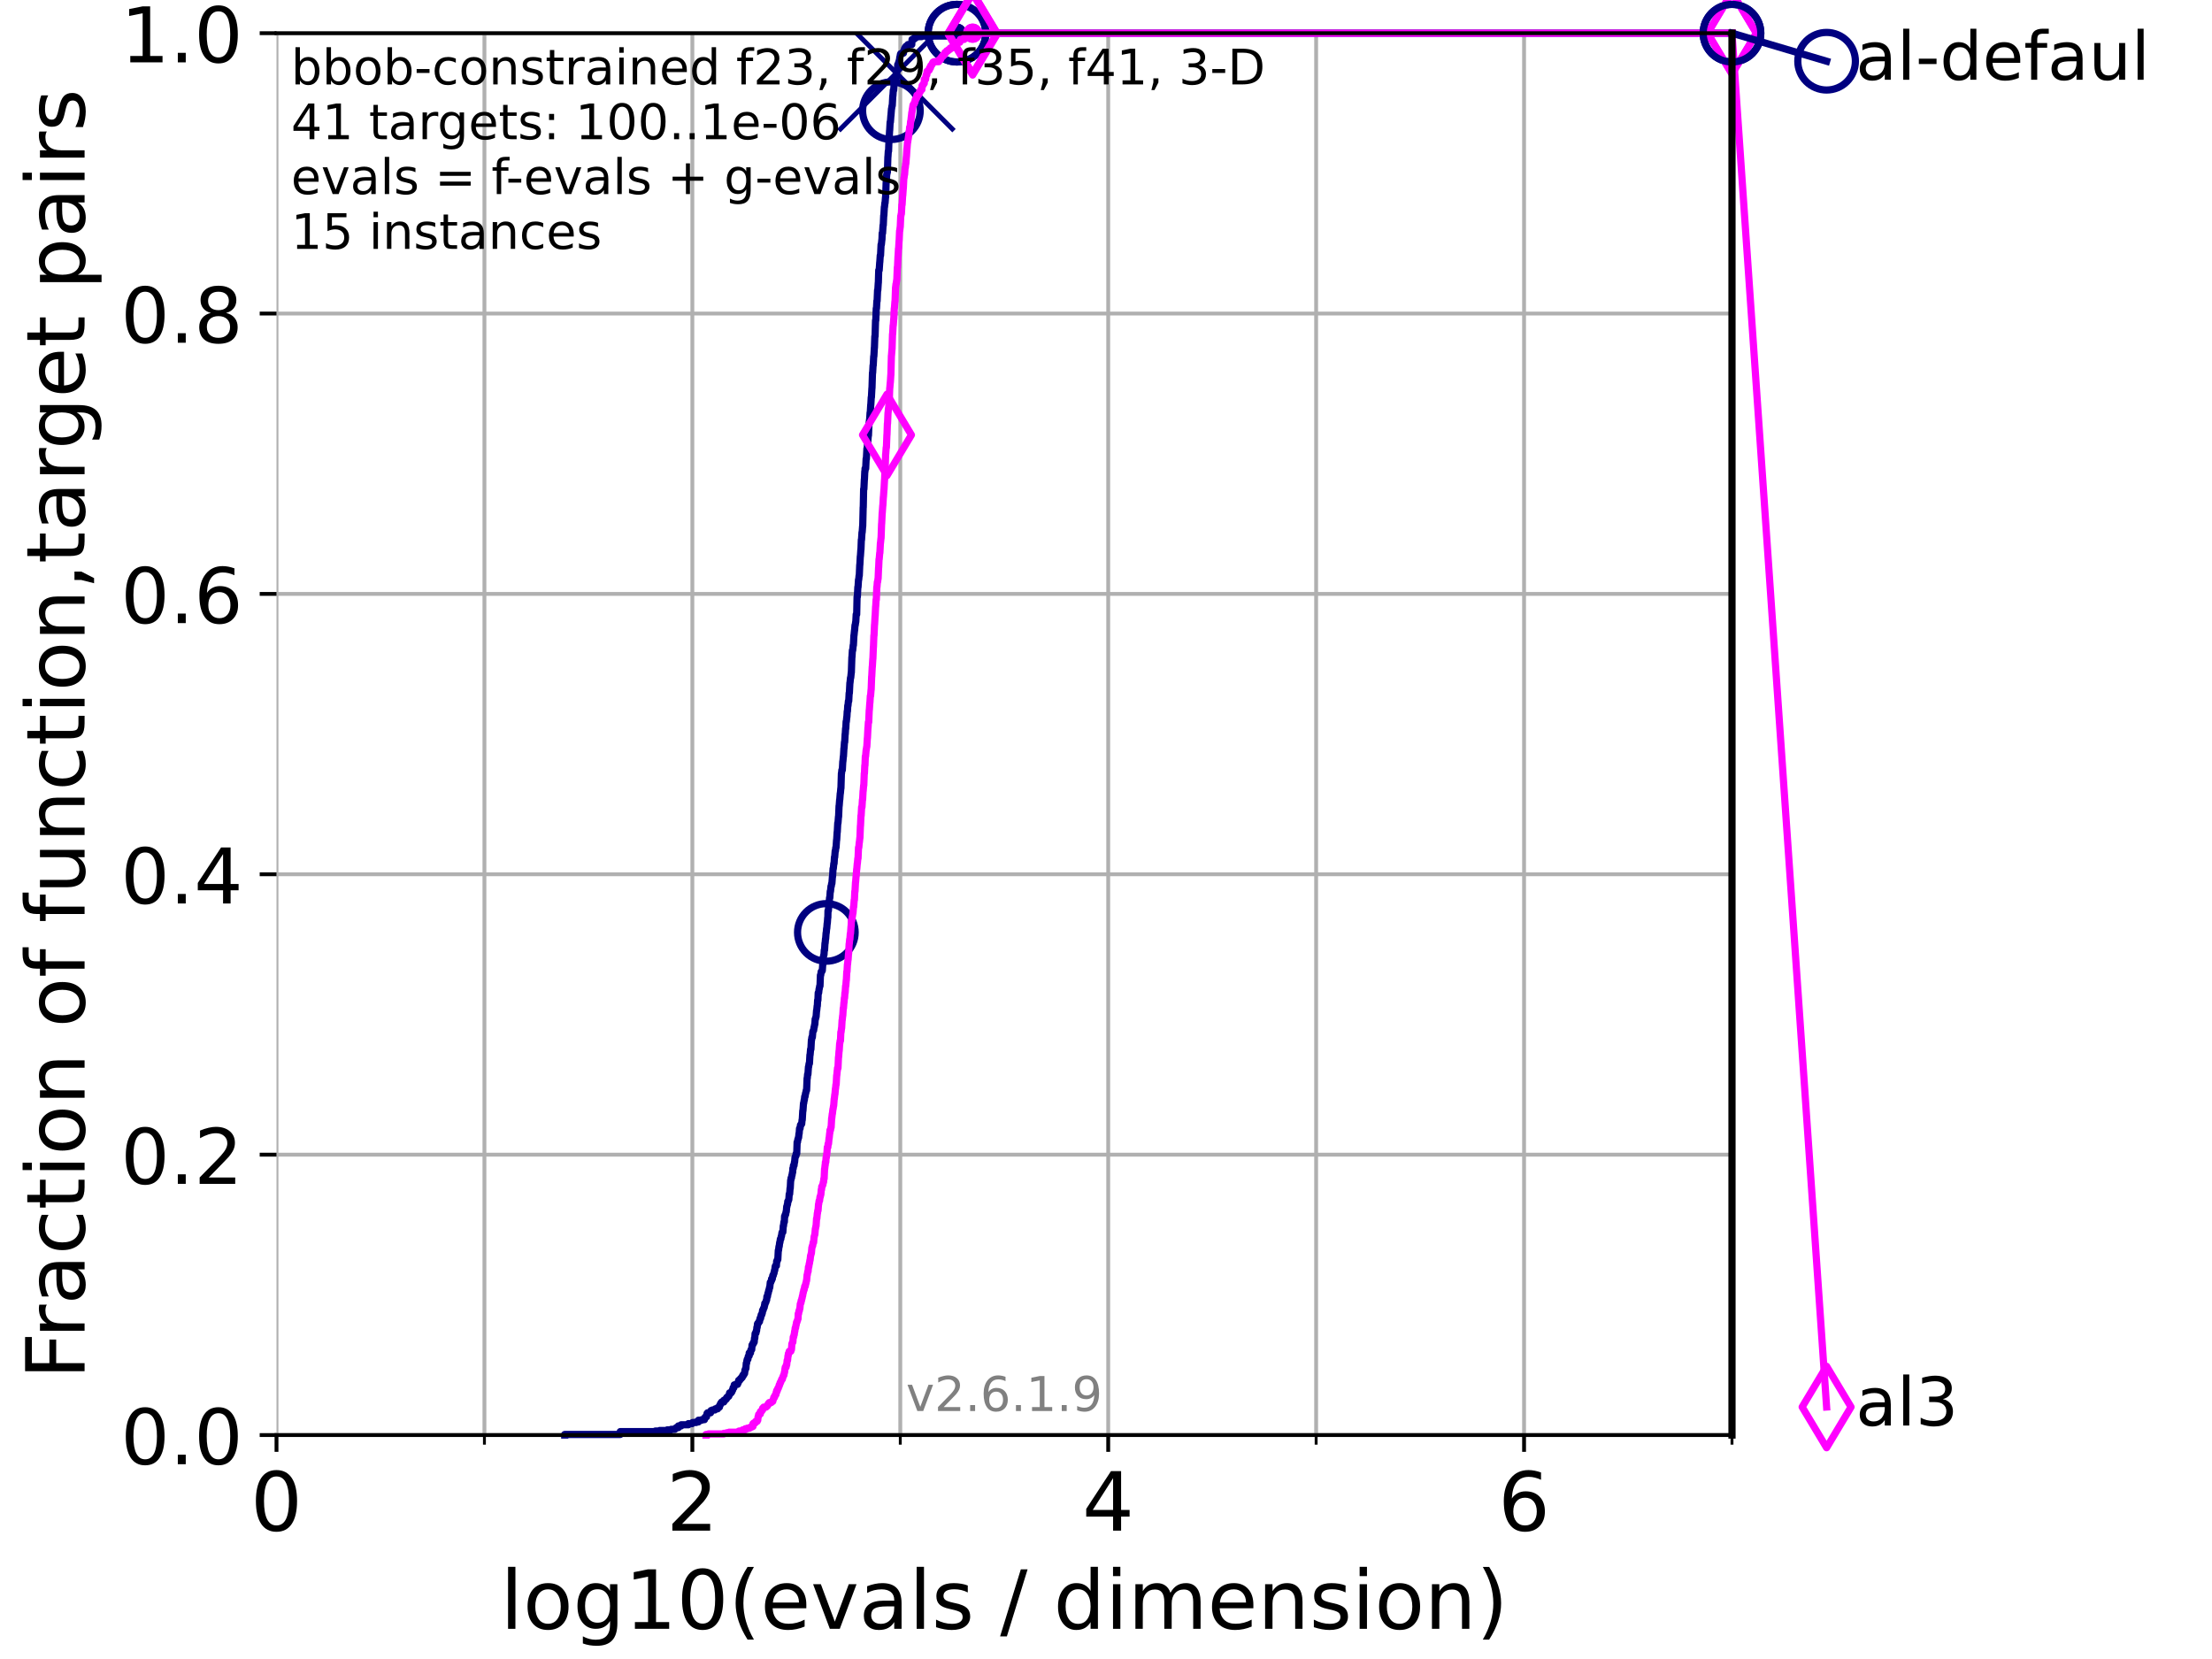 <?xml version="1.0" encoding="utf-8" standalone="no"?>
<!DOCTYPE svg PUBLIC "-//W3C//DTD SVG 1.1//EN"
  "http://www.w3.org/Graphics/SVG/1.1/DTD/svg11.dtd">
<!-- Created with matplotlib (https://matplotlib.org/) -->
<svg height="345.6pt" version="1.1" viewBox="0 0 460.8 345.6" width="460.8pt" xmlns="http://www.w3.org/2000/svg" xmlns:xlink="http://www.w3.org/1999/xlink">
 <defs>
  <style type="text/css">*{stroke-linecap:butt;stroke-linejoin:round;}</style>
 </defs>
 <g id="figure_1">
  <g id="patch_1">
   <path d="M 0 345.6 
L 460.8 345.6 
L 460.8 0 
L 0 0 
z
" style="fill:#ffffff;"/>
  </g>
  <g id="axes_1">
   <g id="patch_2">
    <path d="M 57.6 298.944 
L 360.806 298.944 
L 360.806 6.912 
L 57.6 6.912 
z
" style="fill:#ffffff;"/>
   </g>
   <g id="matplotlib.axis_1">
    <g id="xtick_1">
     <g id="line2d_1">
      <path clip-path="url(#pf7858632a4)" d="M 57.6 298.944 
L 57.6 6.912 
" style="fill:none;stroke:#b0b0b0;stroke-linecap:square;stroke-width:0.8;"/>
     </g>
     <g id="line2d_2">
      <defs>
       <path d="M 0 0 
L 0 3.5 
" id="m9924c4dd8a" style="stroke:#000000;stroke-width:0.8;"/>
      </defs>
      <g>
       <use style="stroke:#000000;stroke-width:0.8;" x="57.6" xlink:href="#m9924c4dd8a" y="298.944"/>
      </g>
     </g>
     <g id="text_1">
      <!-- 0 -->
      <g transform="translate(52.192 318.861)scale(0.17 -0.17)">
       <defs>
        <path d="M 31.781 66.406 
Q 24.172 66.406 20.328 58.906 
Q 16.5 51.422 16.5 36.375 
Q 16.5 21.391 20.328 13.891 
Q 24.172 6.391 31.781 6.391 
Q 39.453 6.391 43.281 13.891 
Q 47.125 21.391 47.125 36.375 
Q 47.125 51.422 43.281 58.906 
Q 39.453 66.406 31.781 66.406 
z
M 31.781 74.219 
Q 44.047 74.219 50.516 64.516 
Q 56.984 54.828 56.984 36.375 
Q 56.984 17.969 50.516 8.266 
Q 44.047 -1.422 31.781 -1.422 
Q 19.531 -1.422 13.062 8.266 
Q 6.594 17.969 6.594 36.375 
Q 6.594 54.828 13.062 64.516 
Q 19.531 74.219 31.781 74.219 
z
" id="DejaVuSans-48"/>
       </defs>
       <use xlink:href="#DejaVuSans-48"/>
      </g>
     </g>
    </g>
    <g id="xtick_2">
     <g id="line2d_3">
      <path clip-path="url(#pf7858632a4)" d="M 144.23 298.944 
L 144.23 6.912 
" style="fill:none;stroke:#b0b0b0;stroke-linecap:square;stroke-width:0.8;"/>
     </g>
     <g id="line2d_4">
      <g>
       <use style="stroke:#000000;stroke-width:0.8;" x="144.23" xlink:href="#m9924c4dd8a" y="298.944"/>
      </g>
     </g>
     <g id="text_2">
      <!-- 2 -->
      <g transform="translate(138.822 318.861)scale(0.17 -0.17)">
       <defs>
        <path d="M 19.188 8.297 
L 53.609 8.297 
L 53.609 0 
L 7.328 0 
L 7.328 8.297 
Q 12.938 14.109 22.625 23.891 
Q 32.328 33.688 34.812 36.531 
Q 39.547 41.844 41.422 45.531 
Q 43.312 49.219 43.312 52.781 
Q 43.312 58.594 39.234 62.25 
Q 35.156 65.922 28.609 65.922 
Q 23.969 65.922 18.812 64.312 
Q 13.672 62.703 7.812 59.422 
L 7.812 69.391 
Q 13.766 71.781 18.938 73 
Q 24.125 74.219 28.422 74.219 
Q 39.75 74.219 46.484 68.547 
Q 53.219 62.891 53.219 53.422 
Q 53.219 48.922 51.531 44.891 
Q 49.859 40.875 45.406 35.406 
Q 44.188 33.984 37.641 27.219 
Q 31.109 20.453 19.188 8.297 
z
" id="DejaVuSans-50"/>
       </defs>
       <use xlink:href="#DejaVuSans-50"/>
      </g>
     </g>
    </g>
    <g id="xtick_3">
     <g id="line2d_5">
      <path clip-path="url(#pf7858632a4)" d="M 230.861 298.944 
L 230.861 6.912 
" style="fill:none;stroke:#b0b0b0;stroke-linecap:square;stroke-width:0.8;"/>
     </g>
     <g id="line2d_6">
      <g>
       <use style="stroke:#000000;stroke-width:0.8;" x="230.861" xlink:href="#m9924c4dd8a" y="298.944"/>
      </g>
     </g>
     <g id="text_3">
      <!-- 4 -->
      <g transform="translate(225.453 318.861)scale(0.17 -0.17)">
       <defs>
        <path d="M 37.797 64.312 
L 12.891 25.391 
L 37.797 25.391 
z
M 35.203 72.906 
L 47.609 72.906 
L 47.609 25.391 
L 58.016 25.391 
L 58.016 17.188 
L 47.609 17.188 
L 47.609 0 
L 37.797 0 
L 37.797 17.188 
L 4.891 17.188 
L 4.891 26.703 
z
" id="DejaVuSans-52"/>
       </defs>
       <use xlink:href="#DejaVuSans-52"/>
      </g>
     </g>
    </g>
    <g id="xtick_4">
     <g id="line2d_7">
      <path clip-path="url(#pf7858632a4)" d="M 317.491 298.944 
L 317.491 6.912 
" style="fill:none;stroke:#b0b0b0;stroke-linecap:square;stroke-width:0.8;"/>
     </g>
     <g id="line2d_8">
      <g>
       <use style="stroke:#000000;stroke-width:0.8;" x="317.491" xlink:href="#m9924c4dd8a" y="298.944"/>
      </g>
     </g>
     <g id="text_4">
      <!-- 6 -->
      <g transform="translate(312.083 318.861)scale(0.17 -0.17)">
       <defs>
        <path d="M 33.016 40.375 
Q 26.375 40.375 22.484 35.828 
Q 18.609 31.297 18.609 23.391 
Q 18.609 15.531 22.484 10.953 
Q 26.375 6.391 33.016 6.391 
Q 39.656 6.391 43.531 10.953 
Q 47.406 15.531 47.406 23.391 
Q 47.406 31.297 43.531 35.828 
Q 39.656 40.375 33.016 40.375 
z
M 52.594 71.297 
L 52.594 62.312 
Q 48.875 64.062 45.094 64.984 
Q 41.312 65.922 37.594 65.922 
Q 27.828 65.922 22.672 59.328 
Q 17.531 52.734 16.797 39.406 
Q 19.672 43.656 24.016 45.922 
Q 28.375 48.188 33.594 48.188 
Q 44.578 48.188 50.953 41.516 
Q 57.328 34.859 57.328 23.391 
Q 57.328 12.156 50.688 5.359 
Q 44.047 -1.422 33.016 -1.422 
Q 20.359 -1.422 13.672 8.266 
Q 6.984 17.969 6.984 36.375 
Q 6.984 53.656 15.188 63.938 
Q 23.391 74.219 37.203 74.219 
Q 40.922 74.219 44.703 73.484 
Q 48.484 72.75 52.594 71.297 
z
" id="DejaVuSans-54"/>
       </defs>
       <use xlink:href="#DejaVuSans-54"/>
      </g>
     </g>
    </g>
    <g id="xtick_5">
     <g id="line2d_9">
      <path clip-path="url(#pf7858632a4)" d="M 100.915 298.944 
L 100.915 6.912 
" style="fill:none;stroke:#b0b0b0;stroke-linecap:square;stroke-width:0.8;"/>
     </g>
     <g id="line2d_10">
      <defs>
       <path d="M 0 0 
L 0 2 
" id="m06995e0bfd" style="stroke:#000000;stroke-width:0.6;"/>
      </defs>
      <g>
       <use style="stroke:#000000;stroke-width:0.6;" x="100.915" xlink:href="#m06995e0bfd" y="298.944"/>
      </g>
     </g>
    </g>
    <g id="xtick_6">
     <g id="line2d_11">
      <path clip-path="url(#pf7858632a4)" d="M 187.546 298.944 
L 187.546 6.912 
" style="fill:none;stroke:#b0b0b0;stroke-linecap:square;stroke-width:0.8;"/>
     </g>
     <g id="line2d_12">
      <g>
       <use style="stroke:#000000;stroke-width:0.6;" x="187.546" xlink:href="#m06995e0bfd" y="298.944"/>
      </g>
     </g>
    </g>
    <g id="xtick_7">
     <g id="line2d_13">
      <path clip-path="url(#pf7858632a4)" d="M 274.176 298.944 
L 274.176 6.912 
" style="fill:none;stroke:#b0b0b0;stroke-linecap:square;stroke-width:0.8;"/>
     </g>
     <g id="line2d_14">
      <g>
       <use style="stroke:#000000;stroke-width:0.6;" x="274.176" xlink:href="#m06995e0bfd" y="298.944"/>
      </g>
     </g>
    </g>
    <g id="xtick_8">
     <g id="line2d_15">
      <path clip-path="url(#pf7858632a4)" d="M 360.806 298.944 
L 360.806 6.912 
" style="fill:none;stroke:#b0b0b0;stroke-linecap:square;stroke-width:0.8;"/>
     </g>
     <g id="line2d_16">
      <g>
       <use style="stroke:#000000;stroke-width:0.6;" x="360.806" xlink:href="#m06995e0bfd" y="298.944"/>
      </g>
     </g>
    </g>
    <g id="text_5">
     <!-- log10(evals / dimension) -->
     <g transform="translate(104.239 339.314)scale(0.17 -0.17)">
      <defs>
       <path d="M 9.422 75.984 
L 18.406 75.984 
L 18.406 0 
L 9.422 0 
z
" id="DejaVuSans-108"/>
       <path d="M 30.609 48.391 
Q 23.391 48.391 19.188 42.75 
Q 14.984 37.109 14.984 27.297 
Q 14.984 17.484 19.156 11.844 
Q 23.344 6.203 30.609 6.203 
Q 37.797 6.203 41.984 11.859 
Q 46.188 17.531 46.188 27.297 
Q 46.188 37.016 41.984 42.703 
Q 37.797 48.391 30.609 48.391 
z
M 30.609 56 
Q 42.328 56 49.016 48.375 
Q 55.719 40.766 55.719 27.297 
Q 55.719 13.875 49.016 6.219 
Q 42.328 -1.422 30.609 -1.422 
Q 18.844 -1.422 12.172 6.219 
Q 5.516 13.875 5.516 27.297 
Q 5.516 40.766 12.172 48.375 
Q 18.844 56 30.609 56 
z
" id="DejaVuSans-111"/>
       <path d="M 45.406 27.984 
Q 45.406 37.75 41.375 43.109 
Q 37.359 48.484 30.078 48.484 
Q 22.859 48.484 18.828 43.109 
Q 14.797 37.75 14.797 27.984 
Q 14.797 18.266 18.828 12.891 
Q 22.859 7.516 30.078 7.516 
Q 37.359 7.516 41.375 12.891 
Q 45.406 18.266 45.406 27.984 
z
M 54.391 6.781 
Q 54.391 -7.172 48.188 -13.984 
Q 42 -20.797 29.203 -20.797 
Q 24.469 -20.797 20.266 -20.094 
Q 16.062 -19.391 12.109 -17.922 
L 12.109 -9.188 
Q 16.062 -11.328 19.922 -12.344 
Q 23.781 -13.375 27.781 -13.375 
Q 36.625 -13.375 41.016 -8.766 
Q 45.406 -4.156 45.406 5.172 
L 45.406 9.625 
Q 42.625 4.781 38.281 2.391 
Q 33.938 0 27.875 0 
Q 17.828 0 11.672 7.656 
Q 5.516 15.328 5.516 27.984 
Q 5.516 40.672 11.672 48.328 
Q 17.828 56 27.875 56 
Q 33.938 56 38.281 53.609 
Q 42.625 51.219 45.406 46.391 
L 45.406 54.688 
L 54.391 54.688 
z
" id="DejaVuSans-103"/>
       <path d="M 12.406 8.297 
L 28.516 8.297 
L 28.516 63.922 
L 10.984 60.406 
L 10.984 69.391 
L 28.422 72.906 
L 38.281 72.906 
L 38.281 8.297 
L 54.391 8.297 
L 54.391 0 
L 12.406 0 
z
" id="DejaVuSans-49"/>
       <path d="M 31 75.875 
Q 24.469 64.656 21.281 53.656 
Q 18.109 42.672 18.109 31.391 
Q 18.109 20.125 21.312 9.062 
Q 24.516 -2 31 -13.188 
L 23.188 -13.188 
Q 15.875 -1.703 12.234 9.375 
Q 8.594 20.453 8.594 31.391 
Q 8.594 42.281 12.203 53.312 
Q 15.828 64.359 23.188 75.875 
z
" id="DejaVuSans-40"/>
       <path d="M 56.203 29.594 
L 56.203 25.203 
L 14.891 25.203 
Q 15.484 15.922 20.484 11.062 
Q 25.484 6.203 34.422 6.203 
Q 39.594 6.203 44.453 7.469 
Q 49.312 8.734 54.109 11.281 
L 54.109 2.781 
Q 49.266 0.734 44.188 -0.344 
Q 39.109 -1.422 33.891 -1.422 
Q 20.797 -1.422 13.156 6.188 
Q 5.516 13.812 5.516 26.812 
Q 5.516 40.234 12.766 48.109 
Q 20.016 56 32.328 56 
Q 43.359 56 49.781 48.891 
Q 56.203 41.797 56.203 29.594 
z
M 47.219 32.234 
Q 47.125 39.594 43.094 43.984 
Q 39.062 48.391 32.422 48.391 
Q 24.906 48.391 20.391 44.141 
Q 15.875 39.891 15.188 32.172 
z
" id="DejaVuSans-101"/>
       <path d="M 2.984 54.688 
L 12.5 54.688 
L 29.594 8.797 
L 46.688 54.688 
L 56.203 54.688 
L 35.688 0 
L 23.484 0 
z
" id="DejaVuSans-118"/>
       <path d="M 34.281 27.484 
Q 23.391 27.484 19.188 25 
Q 14.984 22.516 14.984 16.5 
Q 14.984 11.719 18.141 8.906 
Q 21.297 6.109 26.703 6.109 
Q 34.188 6.109 38.703 11.406 
Q 43.219 16.703 43.219 25.484 
L 43.219 27.484 
z
M 52.203 31.203 
L 52.203 0 
L 43.219 0 
L 43.219 8.297 
Q 40.141 3.328 35.547 0.953 
Q 30.953 -1.422 24.312 -1.422 
Q 15.922 -1.422 10.953 3.297 
Q 6 8.016 6 15.922 
Q 6 25.141 12.172 29.828 
Q 18.359 34.516 30.609 34.516 
L 43.219 34.516 
L 43.219 35.406 
Q 43.219 41.609 39.141 45 
Q 35.062 48.391 27.688 48.391 
Q 23 48.391 18.547 47.266 
Q 14.109 46.141 10.016 43.891 
L 10.016 52.203 
Q 14.938 54.109 19.578 55.047 
Q 24.219 56 28.609 56 
Q 40.484 56 46.344 49.844 
Q 52.203 43.703 52.203 31.203 
z
" id="DejaVuSans-97"/>
       <path d="M 44.281 53.078 
L 44.281 44.578 
Q 40.484 46.531 36.375 47.5 
Q 32.281 48.484 27.875 48.484 
Q 21.188 48.484 17.844 46.438 
Q 14.5 44.391 14.5 40.281 
Q 14.5 37.156 16.891 35.375 
Q 19.281 33.594 26.516 31.984 
L 29.594 31.297 
Q 39.156 29.25 43.188 25.516 
Q 47.219 21.781 47.219 15.094 
Q 47.219 7.469 41.188 3.016 
Q 35.156 -1.422 24.609 -1.422 
Q 20.219 -1.422 15.453 -0.562 
Q 10.688 0.297 5.422 2 
L 5.422 11.281 
Q 10.406 8.688 15.234 7.391 
Q 20.062 6.109 24.812 6.109 
Q 31.156 6.109 34.562 8.281 
Q 37.984 10.453 37.984 14.406 
Q 37.984 18.062 35.516 20.016 
Q 33.062 21.969 24.703 23.781 
L 21.578 24.516 
Q 13.234 26.266 9.516 29.906 
Q 5.812 33.547 5.812 39.891 
Q 5.812 47.609 11.281 51.797 
Q 16.75 56 26.812 56 
Q 31.781 56 36.172 55.266 
Q 40.578 54.547 44.281 53.078 
z
" id="DejaVuSans-115"/>
       <path id="DejaVuSans-32"/>
       <path d="M 25.391 72.906 
L 33.688 72.906 
L 8.297 -9.281 
L 0 -9.281 
z
" id="DejaVuSans-47"/>
       <path d="M 45.406 46.391 
L 45.406 75.984 
L 54.391 75.984 
L 54.391 0 
L 45.406 0 
L 45.406 8.203 
Q 42.578 3.328 38.25 0.953 
Q 33.938 -1.422 27.875 -1.422 
Q 17.969 -1.422 11.734 6.484 
Q 5.516 14.406 5.516 27.297 
Q 5.516 40.188 11.734 48.094 
Q 17.969 56 27.875 56 
Q 33.938 56 38.25 53.625 
Q 42.578 51.266 45.406 46.391 
z
M 14.797 27.297 
Q 14.797 17.391 18.875 11.75 
Q 22.953 6.109 30.078 6.109 
Q 37.203 6.109 41.297 11.75 
Q 45.406 17.391 45.406 27.297 
Q 45.406 37.203 41.297 42.844 
Q 37.203 48.484 30.078 48.484 
Q 22.953 48.484 18.875 42.844 
Q 14.797 37.203 14.797 27.297 
z
" id="DejaVuSans-100"/>
       <path d="M 9.422 54.688 
L 18.406 54.688 
L 18.406 0 
L 9.422 0 
z
M 9.422 75.984 
L 18.406 75.984 
L 18.406 64.594 
L 9.422 64.594 
z
" id="DejaVuSans-105"/>
       <path d="M 52 44.188 
Q 55.375 50.25 60.062 53.125 
Q 64.75 56 71.094 56 
Q 79.641 56 84.281 50.016 
Q 88.922 44.047 88.922 33.016 
L 88.922 0 
L 79.891 0 
L 79.891 32.719 
Q 79.891 40.578 77.094 44.375 
Q 74.312 48.188 68.609 48.188 
Q 61.625 48.188 57.562 43.547 
Q 53.516 38.922 53.516 30.906 
L 53.516 0 
L 44.484 0 
L 44.484 32.719 
Q 44.484 40.625 41.703 44.406 
Q 38.922 48.188 33.109 48.188 
Q 26.219 48.188 22.156 43.531 
Q 18.109 38.875 18.109 30.906 
L 18.109 0 
L 9.078 0 
L 9.078 54.688 
L 18.109 54.688 
L 18.109 46.188 
Q 21.188 51.219 25.484 53.609 
Q 29.781 56 35.688 56 
Q 41.656 56 45.828 52.969 
Q 50 49.953 52 44.188 
z
" id="DejaVuSans-109"/>
       <path d="M 54.891 33.016 
L 54.891 0 
L 45.906 0 
L 45.906 32.719 
Q 45.906 40.484 42.875 44.328 
Q 39.844 48.188 33.797 48.188 
Q 26.516 48.188 22.312 43.547 
Q 18.109 38.922 18.109 30.906 
L 18.109 0 
L 9.078 0 
L 9.078 54.688 
L 18.109 54.688 
L 18.109 46.188 
Q 21.344 51.125 25.703 53.562 
Q 30.078 56 35.797 56 
Q 45.219 56 50.047 50.172 
Q 54.891 44.344 54.891 33.016 
z
" id="DejaVuSans-110"/>
       <path d="M 8.016 75.875 
L 15.828 75.875 
Q 23.141 64.359 26.781 53.312 
Q 30.422 42.281 30.422 31.391 
Q 30.422 20.453 26.781 9.375 
Q 23.141 -1.703 15.828 -13.188 
L 8.016 -13.188 
Q 14.5 -2 17.703 9.062 
Q 20.906 20.125 20.906 31.391 
Q 20.906 42.672 17.703 53.656 
Q 14.5 64.656 8.016 75.875 
z
" id="DejaVuSans-41"/>
      </defs>
      <use xlink:href="#DejaVuSans-108"/>
      <use x="27.783" xlink:href="#DejaVuSans-111"/>
      <use x="88.965" xlink:href="#DejaVuSans-103"/>
      <use x="152.441" xlink:href="#DejaVuSans-49"/>
      <use x="216.064" xlink:href="#DejaVuSans-48"/>
      <use x="279.688" xlink:href="#DejaVuSans-40"/>
      <use x="318.701" xlink:href="#DejaVuSans-101"/>
      <use x="380.225" xlink:href="#DejaVuSans-118"/>
      <use x="439.404" xlink:href="#DejaVuSans-97"/>
      <use x="500.684" xlink:href="#DejaVuSans-108"/>
      <use x="528.467" xlink:href="#DejaVuSans-115"/>
      <use x="580.566" xlink:href="#DejaVuSans-32"/>
      <use x="612.354" xlink:href="#DejaVuSans-47"/>
      <use x="646.045" xlink:href="#DejaVuSans-32"/>
      <use x="677.832" xlink:href="#DejaVuSans-100"/>
      <use x="741.309" xlink:href="#DejaVuSans-105"/>
      <use x="769.092" xlink:href="#DejaVuSans-109"/>
      <use x="866.504" xlink:href="#DejaVuSans-101"/>
      <use x="928.027" xlink:href="#DejaVuSans-110"/>
      <use x="991.406" xlink:href="#DejaVuSans-115"/>
      <use x="1043.506" xlink:href="#DejaVuSans-105"/>
      <use x="1071.289" xlink:href="#DejaVuSans-111"/>
      <use x="1132.471" xlink:href="#DejaVuSans-110"/>
      <use x="1195.85" xlink:href="#DejaVuSans-41"/>
     </g>
    </g>
   </g>
   <g id="matplotlib.axis_2">
    <g id="ytick_1">
     <g id="line2d_17">
      <path clip-path="url(#pf7858632a4)" d="M 57.6 298.944 
L 360.806 298.944 
" style="fill:none;stroke:#b0b0b0;stroke-linecap:square;stroke-width:0.8;"/>
     </g>
     <g id="line2d_18">
      <defs>
       <path d="M 0 0 
L -3.5 0 
" id="mf923a8524a" style="stroke:#000000;stroke-width:0.8;"/>
      </defs>
      <g>
       <use style="stroke:#000000;stroke-width:0.8;" x="57.6" xlink:href="#mf923a8524a" y="298.944"/>
      </g>
     </g>
     <g id="text_6">
      <!-- 0.0 -->
      <g transform="translate(25.155 305.023)scale(0.16 -0.16)">
       <defs>
        <path d="M 10.688 12.406 
L 21 12.406 
L 21 0 
L 10.688 0 
z
" id="DejaVuSans-46"/>
       </defs>
       <use xlink:href="#DejaVuSans-48"/>
       <use x="63.623" xlink:href="#DejaVuSans-46"/>
       <use x="95.41" xlink:href="#DejaVuSans-48"/>
      </g>
     </g>
    </g>
    <g id="ytick_2">
     <g id="line2d_19">
      <path clip-path="url(#pf7858632a4)" d="M 57.6 240.538 
L 360.806 240.538 
" style="fill:none;stroke:#b0b0b0;stroke-linecap:square;stroke-width:0.8;"/>
     </g>
     <g id="line2d_20">
      <g>
       <use style="stroke:#000000;stroke-width:0.8;" x="57.6" xlink:href="#mf923a8524a" y="240.538"/>
      </g>
     </g>
     <g id="text_7">
      <!-- 0.2 -->
      <g transform="translate(25.155 246.616)scale(0.16 -0.16)">
       <use xlink:href="#DejaVuSans-48"/>
       <use x="63.623" xlink:href="#DejaVuSans-46"/>
       <use x="95.41" xlink:href="#DejaVuSans-50"/>
      </g>
     </g>
    </g>
    <g id="ytick_3">
     <g id="line2d_21">
      <path clip-path="url(#pf7858632a4)" d="M 57.6 182.131 
L 360.806 182.131 
" style="fill:none;stroke:#b0b0b0;stroke-linecap:square;stroke-width:0.8;"/>
     </g>
     <g id="line2d_22">
      <g>
       <use style="stroke:#000000;stroke-width:0.8;" x="57.6" xlink:href="#mf923a8524a" y="182.131"/>
      </g>
     </g>
     <g id="text_8">
      <!-- 0.4 -->
      <g transform="translate(25.155 188.21)scale(0.16 -0.16)">
       <use xlink:href="#DejaVuSans-48"/>
       <use x="63.623" xlink:href="#DejaVuSans-46"/>
       <use x="95.41" xlink:href="#DejaVuSans-52"/>
      </g>
     </g>
    </g>
    <g id="ytick_4">
     <g id="line2d_23">
      <path clip-path="url(#pf7858632a4)" d="M 57.6 123.725 
L 360.806 123.725 
" style="fill:none;stroke:#b0b0b0;stroke-linecap:square;stroke-width:0.8;"/>
     </g>
     <g id="line2d_24">
      <g>
       <use style="stroke:#000000;stroke-width:0.8;" x="57.6" xlink:href="#mf923a8524a" y="123.725"/>
      </g>
     </g>
     <g id="text_9">
      <!-- 0.6 -->
      <g transform="translate(25.155 129.804)scale(0.16 -0.16)">
       <use xlink:href="#DejaVuSans-48"/>
       <use x="63.623" xlink:href="#DejaVuSans-46"/>
       <use x="95.41" xlink:href="#DejaVuSans-54"/>
      </g>
     </g>
    </g>
    <g id="ytick_5">
     <g id="line2d_25">
      <path clip-path="url(#pf7858632a4)" d="M 57.6 65.318 
L 360.806 65.318 
" style="fill:none;stroke:#b0b0b0;stroke-linecap:square;stroke-width:0.8;"/>
     </g>
     <g id="line2d_26">
      <g>
       <use style="stroke:#000000;stroke-width:0.8;" x="57.6" xlink:href="#mf923a8524a" y="65.318"/>
      </g>
     </g>
     <g id="text_10">
      <!-- 0.8 -->
      <g transform="translate(25.155 71.397)scale(0.16 -0.16)">
       <defs>
        <path d="M 31.781 34.625 
Q 24.75 34.625 20.719 30.859 
Q 16.703 27.094 16.703 20.516 
Q 16.703 13.922 20.719 10.156 
Q 24.75 6.391 31.781 6.391 
Q 38.812 6.391 42.859 10.172 
Q 46.922 13.969 46.922 20.516 
Q 46.922 27.094 42.891 30.859 
Q 38.875 34.625 31.781 34.625 
z
M 21.922 38.812 
Q 15.578 40.375 12.031 44.719 
Q 8.5 49.078 8.5 55.328 
Q 8.5 64.062 14.719 69.141 
Q 20.953 74.219 31.781 74.219 
Q 42.672 74.219 48.875 69.141 
Q 55.078 64.062 55.078 55.328 
Q 55.078 49.078 51.531 44.719 
Q 48 40.375 41.703 38.812 
Q 48.828 37.156 52.797 32.312 
Q 56.781 27.484 56.781 20.516 
Q 56.781 9.906 50.312 4.234 
Q 43.844 -1.422 31.781 -1.422 
Q 19.734 -1.422 13.25 4.234 
Q 6.781 9.906 6.781 20.516 
Q 6.781 27.484 10.781 32.312 
Q 14.797 37.156 21.922 38.812 
z
M 18.312 54.391 
Q 18.312 48.734 21.844 45.562 
Q 25.391 42.391 31.781 42.391 
Q 38.141 42.391 41.719 45.562 
Q 45.312 48.734 45.312 54.391 
Q 45.312 60.062 41.719 63.234 
Q 38.141 66.406 31.781 66.406 
Q 25.391 66.406 21.844 63.234 
Q 18.312 60.062 18.312 54.391 
z
" id="DejaVuSans-56"/>
       </defs>
       <use xlink:href="#DejaVuSans-48"/>
       <use x="63.623" xlink:href="#DejaVuSans-46"/>
       <use x="95.41" xlink:href="#DejaVuSans-56"/>
      </g>
     </g>
    </g>
    <g id="ytick_6">
     <g id="line2d_27">
      <path clip-path="url(#pf7858632a4)" d="M 57.6 6.912 
L 360.806 6.912 
" style="fill:none;stroke:#b0b0b0;stroke-linecap:square;stroke-width:0.8;"/>
     </g>
     <g id="line2d_28">
      <g>
       <use style="stroke:#000000;stroke-width:0.8;" x="57.6" xlink:href="#mf923a8524a" y="6.912"/>
      </g>
     </g>
     <g id="text_11">
      <!-- 1.0 -->
      <g transform="translate(25.155 12.991)scale(0.16 -0.16)">
       <use xlink:href="#DejaVuSans-49"/>
       <use x="63.623" xlink:href="#DejaVuSans-46"/>
       <use x="95.41" xlink:href="#DejaVuSans-48"/>
      </g>
     </g>
    </g>
    <g id="text_12">
     <!-- Fraction of function,target pairs -->
     <g transform="translate(17.62 287.313)rotate(-90)scale(0.17 -0.17)">
      <defs>
       <path d="M 9.812 72.906 
L 51.703 72.906 
L 51.703 64.594 
L 19.672 64.594 
L 19.672 43.109 
L 48.578 43.109 
L 48.578 34.812 
L 19.672 34.812 
L 19.672 0 
L 9.812 0 
z
" id="DejaVuSans-70"/>
       <path d="M 41.109 46.297 
Q 39.594 47.172 37.812 47.578 
Q 36.031 48 33.891 48 
Q 26.266 48 22.188 43.047 
Q 18.109 38.094 18.109 28.812 
L 18.109 0 
L 9.078 0 
L 9.078 54.688 
L 18.109 54.688 
L 18.109 46.188 
Q 20.953 51.172 25.484 53.578 
Q 30.031 56 36.531 56 
Q 37.453 56 38.578 55.875 
Q 39.703 55.766 41.062 55.516 
z
" id="DejaVuSans-114"/>
       <path d="M 48.781 52.594 
L 48.781 44.188 
Q 44.969 46.297 41.141 47.344 
Q 37.312 48.391 33.406 48.391 
Q 24.656 48.391 19.812 42.844 
Q 14.984 37.312 14.984 27.297 
Q 14.984 17.281 19.812 11.734 
Q 24.656 6.203 33.406 6.203 
Q 37.312 6.203 41.141 7.25 
Q 44.969 8.297 48.781 10.406 
L 48.781 2.094 
Q 45.016 0.344 40.984 -0.531 
Q 36.969 -1.422 32.422 -1.422 
Q 20.062 -1.422 12.781 6.344 
Q 5.516 14.109 5.516 27.297 
Q 5.516 40.672 12.859 48.328 
Q 20.219 56 33.016 56 
Q 37.156 56 41.109 55.141 
Q 45.062 54.297 48.781 52.594 
z
" id="DejaVuSans-99"/>
       <path d="M 18.312 70.219 
L 18.312 54.688 
L 36.812 54.688 
L 36.812 47.703 
L 18.312 47.703 
L 18.312 18.016 
Q 18.312 11.328 20.141 9.422 
Q 21.969 7.516 27.594 7.516 
L 36.812 7.516 
L 36.812 0 
L 27.594 0 
Q 17.188 0 13.234 3.875 
Q 9.281 7.766 9.281 18.016 
L 9.281 47.703 
L 2.688 47.703 
L 2.688 54.688 
L 9.281 54.688 
L 9.281 70.219 
z
" id="DejaVuSans-116"/>
       <path d="M 37.109 75.984 
L 37.109 68.5 
L 28.516 68.5 
Q 23.688 68.5 21.797 66.547 
Q 19.922 64.594 19.922 59.516 
L 19.922 54.688 
L 34.719 54.688 
L 34.719 47.703 
L 19.922 47.703 
L 19.922 0 
L 10.891 0 
L 10.891 47.703 
L 2.297 47.703 
L 2.297 54.688 
L 10.891 54.688 
L 10.891 58.5 
Q 10.891 67.625 15.141 71.797 
Q 19.391 75.984 28.609 75.984 
z
" id="DejaVuSans-102"/>
       <path d="M 8.5 21.578 
L 8.5 54.688 
L 17.484 54.688 
L 17.484 21.922 
Q 17.484 14.156 20.5 10.266 
Q 23.531 6.391 29.594 6.391 
Q 36.859 6.391 41.078 11.031 
Q 45.312 15.672 45.312 23.688 
L 45.312 54.688 
L 54.297 54.688 
L 54.297 0 
L 45.312 0 
L 45.312 8.406 
Q 42.047 3.422 37.719 1 
Q 33.406 -1.422 27.688 -1.422 
Q 18.266 -1.422 13.375 4.438 
Q 8.5 10.297 8.5 21.578 
z
M 31.109 56 
z
" id="DejaVuSans-117"/>
       <path d="M 11.719 12.406 
L 22.016 12.406 
L 22.016 4 
L 14.016 -11.625 
L 7.719 -11.625 
L 11.719 4 
z
" id="DejaVuSans-44"/>
       <path d="M 18.109 8.203 
L 18.109 -20.797 
L 9.078 -20.797 
L 9.078 54.688 
L 18.109 54.688 
L 18.109 46.391 
Q 20.953 51.266 25.266 53.625 
Q 29.594 56 35.594 56 
Q 45.562 56 51.781 48.094 
Q 58.016 40.188 58.016 27.297 
Q 58.016 14.406 51.781 6.484 
Q 45.562 -1.422 35.594 -1.422 
Q 29.594 -1.422 25.266 0.953 
Q 20.953 3.328 18.109 8.203 
z
M 48.688 27.297 
Q 48.688 37.203 44.609 42.844 
Q 40.531 48.484 33.406 48.484 
Q 26.266 48.484 22.188 42.844 
Q 18.109 37.203 18.109 27.297 
Q 18.109 17.391 22.188 11.75 
Q 26.266 6.109 33.406 6.109 
Q 40.531 6.109 44.609 11.75 
Q 48.688 17.391 48.688 27.297 
z
" id="DejaVuSans-112"/>
      </defs>
      <use xlink:href="#DejaVuSans-70"/>
      <use x="50.27" xlink:href="#DejaVuSans-114"/>
      <use x="91.383" xlink:href="#DejaVuSans-97"/>
      <use x="152.662" xlink:href="#DejaVuSans-99"/>
      <use x="207.643" xlink:href="#DejaVuSans-116"/>
      <use x="246.852" xlink:href="#DejaVuSans-105"/>
      <use x="274.635" xlink:href="#DejaVuSans-111"/>
      <use x="335.816" xlink:href="#DejaVuSans-110"/>
      <use x="399.195" xlink:href="#DejaVuSans-32"/>
      <use x="430.982" xlink:href="#DejaVuSans-111"/>
      <use x="492.164" xlink:href="#DejaVuSans-102"/>
      <use x="527.369" xlink:href="#DejaVuSans-32"/>
      <use x="559.156" xlink:href="#DejaVuSans-102"/>
      <use x="594.361" xlink:href="#DejaVuSans-117"/>
      <use x="657.74" xlink:href="#DejaVuSans-110"/>
      <use x="721.119" xlink:href="#DejaVuSans-99"/>
      <use x="776.1" xlink:href="#DejaVuSans-116"/>
      <use x="815.309" xlink:href="#DejaVuSans-105"/>
      <use x="843.092" xlink:href="#DejaVuSans-111"/>
      <use x="904.273" xlink:href="#DejaVuSans-110"/>
      <use x="967.652" xlink:href="#DejaVuSans-44"/>
      <use x="999.439" xlink:href="#DejaVuSans-116"/>
      <use x="1038.648" xlink:href="#DejaVuSans-97"/>
      <use x="1099.928" xlink:href="#DejaVuSans-114"/>
      <use x="1139.291" xlink:href="#DejaVuSans-103"/>
      <use x="1202.768" xlink:href="#DejaVuSans-101"/>
      <use x="1264.291" xlink:href="#DejaVuSans-116"/>
      <use x="1303.5" xlink:href="#DejaVuSans-32"/>
      <use x="1335.287" xlink:href="#DejaVuSans-112"/>
      <use x="1398.764" xlink:href="#DejaVuSans-97"/>
      <use x="1460.043" xlink:href="#DejaVuSans-105"/>
      <use x="1487.826" xlink:href="#DejaVuSans-114"/>
      <use x="1528.939" xlink:href="#DejaVuSans-115"/>
     </g>
    </g>
   </g>
   <g id="line2d_29">
    <defs>
     <path d="M 0 1.5 
C 0.398 1.5 0.779 1.342 1.061 1.061 
C 1.342 0.779 1.5 0.398 1.5 0 
C 1.5 -0.398 1.342 -0.779 1.061 -1.061 
C 0.779 -1.342 0.398 -1.5 0 -1.5 
C -0.398 -1.5 -0.779 -1.342 -1.061 -1.061 
C -1.342 -0.779 -1.5 -0.398 -1.5 0 
C -1.5 0.398 -1.342 0.779 -1.061 1.061 
C -0.779 1.342 -0.398 1.5 0 1.5 
z
" id="mf0e42eb546" style="stroke:#000080;"/>
    </defs>
    <g>
     <use style="fill:#000080;stroke:#000080;" x="199.347" xlink:href="#mf0e42eb546" y="6.912"/>
     <use style="fill:#000080;stroke:#000080;" x="199.347" xlink:href="#mf0e42eb546" y="6.912"/>
    </g>
   </g>
   <g id="line2d_30">
    <path d="M 117.644 298.944 
L 117.644 298.825 
L 129.209 298.825 
L 129.209 298.232 
L 136.509 298.232 
L 136.509 298.113 
L 137.431 298.113 
L 137.431 297.994 
L 138.985 297.994 
L 138.985 297.876 
L 139.796 297.876 
L 139.796 297.757 
L 140.574 297.757 
L 140.574 297.638 
L 140.725 297.638 
L 140.725 297.519 
L 140.876 297.519 
L 140.876 297.401 
L 141.32 297.401 
L 141.32 297.045 
L 141.897 297.045 
L 141.897 296.807 
L 143.397 296.807 
L 143.397 296.57 
L 144.168 296.57 
L 144.168 296.451 
L 144.293 296.451 
L 144.293 296.332 
L 145.028 296.332 
L 145.028 296.214 
L 145.503 296.214 
L 145.503 295.857 
L 146.194 295.857 
L 146.194 295.739 
L 146.75 295.739 
L 146.86 295.264 
L 146.968 295.264 
L 146.968 295.145 
L 147.184 295.145 
L 147.291 294.433 
L 147.397 294.433 
L 147.397 294.314 
L 148.022 294.314 
L 148.125 293.839 
L 148.428 293.839 
L 148.428 293.721 
L 148.923 293.721 
L 149.021 293.483 
L 149.501 293.483 
L 149.501 293.246 
L 149.689 293.246 
L 149.689 293.127 
L 149.876 293.127 
L 149.969 292.652 
L 150.061 292.652 
L 150.152 292.296 
L 150.244 292.296 
L 150.335 292.059 
L 150.783 292.059 
L 150.783 291.703 
L 151.046 291.703 
L 151.133 291.465 
L 151.306 291.465 
L 151.392 291.109 
L 151.563 291.109 
L 151.648 290.872 
L 151.816 290.872 
L 151.9 290.515 
L 151.983 290.515 
L 151.983 290.159 
L 152.312 290.159 
L 152.394 289.922 
L 152.475 289.922 
L 152.555 289.566 
L 152.636 289.566 
L 152.716 289.091 
L 152.875 289.091 
L 152.954 288.497 
L 153.267 288.497 
L 153.267 288.379 
L 153.651 288.379 
L 153.727 288.022 
L 153.802 288.022 
L 153.877 287.548 
L 154.101 287.548 
L 154.175 287.31 
L 154.249 287.31 
L 154.249 287.191 
L 154.396 287.191 
L 154.469 286.954 
L 154.614 286.954 
L 154.686 286.598 
L 154.829 286.598 
L 154.829 286.361 
L 154.971 286.361 
L 155.042 286.123 
L 155.113 286.123 
L 155.183 285.411 
L 155.253 285.411 
L 155.322 285.055 
L 155.392 285.055 
L 155.461 283.986 
L 155.53 283.986 
L 155.599 283.393 
L 155.667 283.393 
L 155.667 283.155 
L 155.803 283.155 
L 155.871 282.562 
L 155.938 282.562 
L 155.938 282.443 
L 156.072 282.443 
L 156.072 281.849 
L 156.338 281.849 
L 156.403 281.256 
L 156.469 281.256 
L 156.469 281.137 
L 156.599 281.137 
L 156.664 280.187 
L 156.793 280.187 
L 156.858 279.831 
L 156.985 279.831 
L 156.985 279.594 
L 157.112 279.594 
L 157.175 278.763 
L 157.238 278.763 
L 157.301 277.813 
L 157.363 277.813 
L 157.363 277.695 
L 157.488 277.695 
L 157.55 277.22 
L 157.611 277.22 
L 157.673 276.507 
L 157.734 276.507 
L 157.795 275.795 
L 157.856 275.795 
L 157.856 275.676 
L 157.977 275.676 
L 158.037 275.439 
L 158.098 275.439 
L 158.098 275.32 
L 158.217 275.32 
L 158.277 274.845 
L 158.336 274.845 
L 158.336 274.608 
L 158.454 274.608 
L 158.513 274.133 
L 158.572 274.133 
L 158.572 273.896 
L 158.688 273.896 
L 158.746 273.54 
L 158.804 273.54 
L 158.862 272.946 
L 158.977 272.946 
L 159.034 272.59 
L 159.091 272.59 
L 159.148 272.352 
L 159.204 272.352 
L 159.261 271.878 
L 159.317 271.878 
L 159.317 271.521 
L 159.429 271.521 
L 159.485 271.284 
L 159.541 271.284 
L 159.652 270.809 
L 159.707 270.809 
L 159.762 270.097 
L 159.871 270.097 
L 159.98 269.385 
L 160.035 269.385 
L 160.142 268.791 
L 160.196 268.791 
L 160.303 268.198 
L 160.357 268.198 
L 160.463 267.129 
L 160.568 267.129 
L 160.673 266.773 
L 160.725 266.773 
L 160.725 266.417 
L 160.881 266.417 
L 160.985 265.705 
L 161.087 265.705 
L 161.189 265.23 
L 161.24 265.23 
L 161.341 264.636 
L 161.392 264.636 
L 161.492 263.805 
L 161.542 263.805 
L 161.542 263.686 
L 161.741 263.686 
L 161.791 262.737 
L 161.889 262.737 
L 161.938 262.381 
L 162.035 262.381 
L 162.133 260.481 
L 162.181 260.481 
L 162.277 259.65 
L 162.325 259.65 
L 162.421 258.819 
L 162.468 258.819 
L 162.563 258.107 
L 162.658 258.107 
L 162.752 257.513 
L 162.799 257.513 
L 162.892 256.801 
L 162.938 256.801 
L 162.938 256.682 
L 163.077 256.682 
L 163.169 255.377 
L 163.215 255.377 
L 163.306 254.546 
L 163.397 254.546 
L 163.442 253.359 
L 163.532 253.359 
L 163.577 253.002 
L 163.666 253.002 
L 163.755 252.409 
L 163.8 252.409 
L 163.888 251.34 
L 163.932 251.34 
L 164.02 250.866 
L 164.064 250.866 
L 164.107 250.272 
L 164.194 250.272 
L 164.281 249.916 
L 164.324 249.916 
L 164.41 248.729 
L 164.496 248.729 
L 164.581 247.542 
L 164.623 247.542 
L 164.708 245.88 
L 164.75 245.88 
L 164.792 245.405 
L 164.876 245.405 
L 164.96 244.811 
L 165.001 244.811 
L 165.084 244.218 
L 165.126 244.218 
L 165.167 243.387 
L 165.249 243.387 
L 165.29 242.793 
L 165.412 242.793 
L 165.494 242.081 
L 165.534 242.081 
L 165.615 241.131 
L 165.655 241.131 
L 165.735 240.775 
L 165.815 240.775 
L 165.855 240.3 
L 165.973 240.3 
L 166.052 237.926 
L 166.131 237.926 
L 166.209 237.332 
L 166.248 237.332 
L 166.325 236.976 
L 166.364 236.976 
L 166.441 236.145 
L 166.48 236.145 
L 166.556 235.077 
L 166.671 235.077 
L 166.747 234.365 
L 166.86 234.365 
L 166.898 234.127 
L 167.01 234.127 
L 167.085 233.296 
L 167.122 233.296 
L 167.233 231.397 
L 167.27 231.397 
L 167.38 229.854 
L 167.417 229.854 
L 167.526 229.141 
L 167.562 229.141 
L 167.635 228.429 
L 167.707 228.429 
L 167.815 227.717 
L 167.85 227.717 
L 167.957 227.123 
L 168.028 227.123 
L 168.134 224.63 
L 168.169 224.63 
L 168.239 223.799 
L 168.309 223.799 
L 168.414 222.256 
L 168.448 222.256 
L 168.552 221.544 
L 168.621 221.544 
L 168.723 219.763 
L 168.757 219.763 
L 168.859 218.576 
L 168.927 218.576 
L 169.028 216.676 
L 169.061 216.676 
L 169.128 216.083 
L 169.228 216.083 
L 169.327 214.896 
L 169.36 214.896 
L 169.426 214.658 
L 169.492 214.658 
L 169.59 213.946 
L 169.622 213.946 
L 169.72 213.353 
L 169.752 213.353 
L 169.816 212.284 
L 169.881 212.284 
L 169.977 211.809 
L 170.009 211.809 
L 170.104 210.503 
L 170.136 210.503 
L 170.23 209.554 
L 170.262 209.554 
L 170.324 208.367 
L 170.387 208.367 
L 170.449 206.823 
L 170.542 206.823 
L 170.635 205.992 
L 170.666 205.992 
L 170.758 205.399 
L 170.819 205.399 
L 170.91 203.143 
L 170.971 203.143 
L 171.062 202.431 
L 171.182 202.431 
L 171.212 202.194 
L 171.301 202.194 
L 171.39 200.888 
L 171.42 200.888 
L 171.508 199.344 
L 171.538 199.344 
L 171.625 198.87 
L 171.655 198.87 
L 171.713 197.92 
L 171.771 197.92 
L 171.858 196.495 
L 171.887 196.495 
L 171.973 195.546 
L 172.002 195.546 
L 172.087 194.359 
L 172.116 194.359 
L 172.201 193.409 
L 172.23 193.409 
L 172.314 192.34 
L 172.342 192.34 
L 172.427 191.153 
L 172.455 191.153 
L 172.483 189.729 
L 172.566 189.729 
L 172.677 188.304 
L 172.705 188.304 
L 172.815 186.998 
L 172.87 186.998 
L 172.952 185.693 
L 173.006 185.693 
L 173.114 184.624 
L 173.168 184.624 
L 173.249 184.031 
L 173.302 184.031 
L 173.409 182.606 
L 173.436 182.606 
L 173.542 180.944 
L 173.594 180.944 
L 173.699 179.876 
L 173.752 179.876 
L 173.83 178.57 
L 173.882 178.57 
L 173.985 177.264 
L 174.037 177.264 
L 174.114 176.552 
L 174.165 176.552 
L 174.267 175.008 
L 174.292 175.008 
L 174.393 173.346 
L 174.418 173.346 
L 174.519 171.447 
L 174.569 171.447 
L 174.669 170.141 
L 174.694 170.141 
L 174.793 167.886 
L 174.817 167.886 
L 174.916 166.58 
L 174.94 166.58 
L 175.038 165.274 
L 175.062 165.274 
L 175.16 164.206 
L 175.184 164.206 
L 175.28 161.119 
L 175.304 161.119 
L 175.376 160.407 
L 175.472 160.407 
L 175.567 158.626 
L 175.591 158.626 
L 175.685 157.558 
L 175.709 157.558 
L 175.803 155.896 
L 175.826 155.896 
L 175.919 154.59 
L 175.966 154.59 
L 176.058 152.928 
L 176.081 152.928 
L 176.151 151.741 
L 176.196 151.741 
L 176.265 150.316 
L 176.311 150.316 
L 176.402 149.367 
L 176.424 149.367 
L 176.492 148.18 
L 176.537 148.18 
L 176.605 146.992 
L 176.65 146.992 
L 176.739 146.043 
L 176.806 146.043 
L 176.894 144.381 
L 176.938 144.381 
L 177.048 142.244 
L 177.07 142.244 
L 177.179 141.175 
L 177.223 141.175 
L 177.331 140.107 
L 177.352 140.107 
L 177.46 136.902 
L 177.481 136.902 
L 177.567 135.477 
L 177.631 135.477 
L 177.737 134.409 
L 177.779 134.409 
L 177.884 132.391 
L 177.905 132.391 
L 178.009 131.322 
L 178.03 131.322 
L 178.113 130.254 
L 178.154 130.254 
L 178.257 129.542 
L 178.278 129.542 
L 178.36 127.998 
L 178.462 127.998 
L 178.543 124.318 
L 178.604 124.318 
L 178.704 122.3 
L 178.744 122.3 
L 178.844 120.757 
L 178.884 120.757 
L 178.963 119.926 
L 179.003 119.926 
L 179.101 117.67 
L 179.121 117.67 
L 179.219 115.89 
L 179.238 115.89 
L 179.335 114.465 
L 179.355 114.465 
L 179.432 112.447 
L 179.471 112.447 
L 179.567 110.904 
L 179.605 110.904 
L 179.701 109.598 
L 179.72 109.598 
L 179.814 105.681 
L 179.833 105.681 
L 179.909 101.882 
L 179.965 101.882 
L 180.059 99.864 
L 180.077 99.864 
L 180.152 98.202 
L 180.189 98.202 
L 180.208 97.608 
L 180.337 97.608 
L 180.429 95.59 
L 180.483 95.59 
L 180.593 93.453 
L 180.647 93.453 
L 180.755 92.029 
L 180.773 92.029 
L 180.881 90.723 
L 180.916 90.723 
L 181.023 88.23 
L 181.041 88.23 
L 181.147 87.399 
L 181.165 87.399 
L 181.252 85.974 
L 181.287 85.974 
L 181.392 84.312 
L 181.409 84.312 
L 181.496 82.769 
L 181.531 82.769 
L 181.634 80.87 
L 181.651 80.87 
L 181.754 77.664 
L 181.788 77.664 
L 181.873 76.121 
L 181.907 76.121 
L 182.008 74.222 
L 182.042 74.222 
L 182.142 72.441 
L 182.159 72.441 
L 182.242 70.067 
L 182.292 70.067 
L 182.391 66.743 
L 182.441 66.743 
L 182.539 64.25 
L 182.588 64.25 
L 182.67 62.707 
L 182.718 62.707 
L 182.815 60.451 
L 182.864 60.451 
L 182.96 58.908 
L 182.976 58.908 
L 183.056 56.296 
L 183.151 56.296 
L 183.262 54.634 
L 183.277 54.634 
L 183.371 53.21 
L 183.434 53.21 
L 183.543 50.954 
L 183.605 50.954 
L 183.713 49.886 
L 183.728 49.886 
L 183.774 48.58 
L 183.851 48.58 
L 183.957 46.918 
L 184.003 46.918 
L 184.093 44.9 
L 184.123 44.9 
L 184.228 43.119 
L 184.258 43.119 
L 184.333 42.288 
L 184.377 42.288 
L 184.466 41.101 
L 184.496 41.101 
L 184.599 38.015 
L 184.628 38.015 
L 184.716 36.353 
L 184.745 36.353 
L 184.803 35.878 
L 184.861 35.878 
L 184.962 32.673 
L 184.976 32.673 
L 185.048 31.485 
L 185.105 31.485 
L 185.191 29.111 
L 185.219 29.111 
L 185.318 27.212 
L 185.332 27.212 
L 185.431 25.431 
L 185.487 25.431 
L 185.584 24.125 
L 185.598 24.125 
L 185.709 22.701 
L 185.723 22.701 
L 185.833 21.988 
L 185.875 21.988 
L 185.984 19.97 
L 186.011 19.97 
L 186.093 18.783 
L 186.174 18.783 
L 186.281 17.359 
L 186.362 17.359 
L 186.468 16.884 
L 186.481 16.884 
L 186.587 16.053 
L 186.666 16.053 
L 186.719 15.222 
L 186.784 15.222 
L 186.875 14.747 
L 186.94 14.747 
L 187.018 13.441 
L 187.134 13.441 
L 187.21 12.966 
L 187.249 12.966 
L 187.325 12.61 
L 187.363 12.61 
L 187.451 11.898 
L 187.476 11.898 
L 187.577 11.304 
L 187.627 11.304 
L 187.627 11.186 
L 187.924 11.186 
L 187.924 11.067 
L 188.205 11.067 
L 188.253 10.592 
L 188.338 10.592 
L 188.434 10.117 
L 188.541 10.117 
L 188.565 9.88 
L 188.73 9.88 
L 188.73 9.642 
L 189.057 9.642 
L 189.138 9.286 
L 189.939 9.286 
L 189.994 8.218 
L 190.245 8.218 
L 190.245 8.099 
L 190.504 8.099 
L 190.504 7.862 
L 190.664 7.862 
L 190.664 7.743 
L 191.022 7.743 
L 191.022 7.624 
L 192.017 7.624 
L 192.017 7.506 
L 197.417 7.506 
L 197.417 7.268 
L 197.907 7.268 
L 197.907 7.149 
L 199.016 7.149 
L 199.016 7.031 
L 199.347 7.031 
L 199.347 6.912 
L 360.806 6.912 
L 360.806 6.912 
" style="fill:none;stroke:#000080;stroke-linecap:square;stroke-width:1.5;"/>
   </g>
   <g id="line2d_31">
    <defs>
     <path d="M 0 6 
C 1.591 6 3.117 5.368 4.243 4.243 
C 5.368 3.117 6 1.591 6 0 
C 6 -1.591 5.368 -3.117 4.243 -4.243 
C 3.117 -5.368 1.591 -6 0 -6 
C -1.591 -6 -3.117 -5.368 -4.243 -4.243 
C -5.368 -3.117 -6 -1.591 -6 0 
C -6 1.591 -5.368 3.117 -4.243 4.243 
C -3.117 5.368 -1.591 6 0 6 
z
" id="me35ac42824" style="stroke:#000080;stroke-width:1.5;"/>
    </defs>
    <g>
     <use style="fill-opacity:0;stroke:#000080;stroke-width:1.5;" x="172.144" xlink:href="#me35ac42824" y="194.24"/>
     <use style="fill-opacity:0;stroke:#000080;stroke-width:1.5;" x="185.696" xlink:href="#me35ac42824" y="23.057"/>
     <use style="fill-opacity:0;stroke:#000080;stroke-width:1.5;" x="199.347" xlink:href="#me35ac42824" y="6.912"/>
     <use style="fill-opacity:0;stroke:#000080;stroke-width:1.5;" x="199.347" xlink:href="#me35ac42824" y="6.912"/>
     <use style="fill-opacity:0;stroke:#000080;stroke-width:1.5;" x="360.806" xlink:href="#me35ac42824" y="6.912"/>
    </g>
   </g>
   <g id="line2d_32">
    <path style="fill:none;stroke:#000080;stroke-linecap:square;stroke-width:1.5;"/>
    <g/>
   </g>
   <g id="line2d_33">
    <path clip-path="url(#pf7858632a4)" d="M 186.732 15.222 
" style="fill:none;stroke:#000080;stroke-linecap:square;stroke-width:1.5;"/>
    <defs>
     <path d="M -12 12 
L 12 -12 
M -12 -12 
L 12 12 
" id="me7715a2730" style="stroke:#000080;"/>
    </defs>
    <g clip-path="url(#pf7858632a4)">
     <use style="fill:#000080;stroke:#000080;" x="186.732" xlink:href="#me7715a2730" y="15.222"/>
    </g>
   </g>
   <g id="line2d_34">
    <defs>
     <path d="M 0 1.5 
C 0.398 1.5 0.779 1.342 1.061 1.061 
C 1.342 0.779 1.5 0.398 1.5 0 
C 1.5 -0.398 1.342 -0.779 1.061 -1.061 
C 0.779 -1.342 0.398 -1.5 0 -1.5 
C -0.398 -1.5 -0.779 -1.342 -1.061 -1.061 
C -1.342 -0.779 -1.5 -0.398 -1.5 0 
C -1.5 0.398 -1.342 0.779 -1.061 1.061 
C -0.779 1.342 -0.398 1.5 0 1.5 
z
" id="m861865c81a" style="stroke:#ff00ff;"/>
    </defs>
    <g>
     <use style="fill:#ff00ff;stroke:#ff00ff;" x="202.618" xlink:href="#m861865c81a" y="6.912"/>
     <use style="fill:#ff00ff;stroke:#ff00ff;" x="202.618" xlink:href="#m861865c81a" y="6.912"/>
    </g>
   </g>
   <g id="line2d_35">
    <path d="M 147.076 298.944 
L 147.076 298.825 
L 147.608 298.825 
L 147.608 298.707 
L 150.783 298.707 
L 150.783 298.588 
L 151.392 298.588 
L 151.392 298.469 
L 151.9 298.469 
L 151.9 298.35 
L 153.727 298.35 
L 153.727 298.232 
L 153.952 298.232 
L 153.952 298.113 
L 154.614 298.113 
L 154.686 297.876 
L 155.183 297.876 
L 155.253 297.638 
L 155.667 297.638 
L 155.667 297.519 
L 156.139 297.519 
L 156.139 297.401 
L 156.338 297.401 
L 156.338 297.282 
L 156.599 297.282 
L 156.599 297.163 
L 156.858 297.163 
L 156.858 296.57 
L 156.985 296.57 
L 156.985 296.451 
L 157.301 296.451 
L 157.363 296.214 
L 157.426 296.214 
L 157.426 296.095 
L 157.734 296.095 
L 157.734 295.857 
L 157.856 295.857 
L 157.917 295.145 
L 157.977 295.145 
L 158.037 294.67 
L 158.158 294.67 
L 158.158 294.552 
L 158.395 294.552 
L 158.395 294.077 
L 158.513 294.077 
L 158.513 293.958 
L 158.688 293.958 
L 158.746 293.721 
L 158.862 293.721 
L 158.862 293.365 
L 159.091 293.365 
L 159.091 293.127 
L 159.596 293.127 
L 159.707 292.89 
L 159.871 292.89 
L 159.98 292.534 
L 160.035 292.534 
L 160.035 292.415 
L 160.25 292.415 
L 160.25 292.177 
L 160.673 292.177 
L 160.778 291.94 
L 160.985 291.94 
L 161.087 291.465 
L 161.138 291.465 
L 161.189 291.109 
L 161.341 291.109 
L 161.392 290.753 
L 161.492 290.753 
L 161.542 290.515 
L 161.642 290.515 
L 161.692 290.041 
L 161.791 290.041 
L 161.791 289.684 
L 161.938 289.684 
L 162.035 289.21 
L 162.133 289.21 
L 162.229 288.853 
L 162.277 288.853 
L 162.325 288.497 
L 162.421 288.497 
L 162.516 288.022 
L 162.611 288.022 
L 162.705 287.666 
L 162.752 287.666 
L 162.845 287.31 
L 162.985 287.31 
L 163.077 286.835 
L 163.123 286.835 
L 163.215 286.479 
L 163.306 286.479 
L 163.397 285.886 
L 163.442 285.886 
L 163.532 285.055 
L 163.577 285.055 
L 163.577 284.817 
L 163.755 284.817 
L 163.8 284.342 
L 163.888 284.342 
L 163.976 283.393 
L 164.064 283.393 
L 164.151 282.443 
L 164.194 282.443 
L 164.238 281.968 
L 164.324 281.968 
L 164.41 281.493 
L 164.75 281.493 
L 164.792 281.137 
L 164.876 281.137 
L 164.96 279.95 
L 165.001 279.95 
L 165.084 279.594 
L 165.167 279.594 
L 165.249 278.526 
L 165.331 278.526 
L 165.412 278.051 
L 165.453 278.051 
L 165.534 277.338 
L 165.574 277.338 
L 165.655 276.626 
L 165.735 276.626 
L 165.815 276.033 
L 165.855 276.033 
L 165.934 275.439 
L 166.013 275.439 
L 166.091 275.083 
L 166.131 275.083 
L 166.209 274.727 
L 166.248 274.727 
L 166.287 273.658 
L 166.364 273.658 
L 166.441 273.065 
L 166.518 273.065 
L 166.595 272.59 
L 166.633 272.59 
L 166.709 271.64 
L 166.747 271.64 
L 166.785 271.403 
L 166.86 271.403 
L 166.898 270.928 
L 166.973 270.928 
L 167.048 270.453 
L 167.085 270.453 
L 167.159 269.978 
L 167.196 269.978 
L 167.307 269.266 
L 167.344 269.266 
L 167.453 268.672 
L 167.526 268.672 
L 167.635 267.96 
L 167.743 267.96 
L 167.85 267.367 
L 167.886 267.367 
L 167.993 266.773 
L 168.028 266.773 
L 168.134 265.586 
L 168.169 265.586 
L 168.274 264.874 
L 168.344 264.874 
L 168.414 263.924 
L 168.483 263.924 
L 168.586 263.212 
L 168.621 263.212 
L 168.723 262.499 
L 168.757 262.499 
L 168.859 261.55 
L 168.893 261.55 
L 168.994 261.075 
L 169.028 261.075 
L 169.128 259.888 
L 169.161 259.888 
L 169.228 259.532 
L 169.294 259.532 
L 169.393 258.819 
L 169.492 258.819 
L 169.59 257.632 
L 169.622 257.632 
L 169.72 257.157 
L 169.752 257.157 
L 169.849 255.97 
L 169.881 255.97 
L 169.977 255.377 
L 170.009 255.377 
L 170.104 253.833 
L 170.167 253.833 
L 170.262 252.765 
L 170.293 252.765 
L 170.356 252.171 
L 170.418 252.171 
L 170.511 250.866 
L 170.542 250.866 
L 170.635 250.153 
L 170.727 250.153 
L 170.819 249.322 
L 170.88 249.322 
L 170.971 248.847 
L 171.001 248.847 
L 171.092 247.779 
L 171.152 247.779 
L 171.182 247.185 
L 171.271 247.185 
L 171.36 246.829 
L 171.42 246.829 
L 171.508 246.236 
L 171.567 246.236 
L 171.625 245.524 
L 171.684 245.524 
L 171.771 243.505 
L 171.8 243.505 
L 171.887 242.674 
L 171.915 242.674 
L 171.944 242.081 
L 172.03 242.081 
L 172.087 241.131 
L 172.144 241.131 
L 172.23 240.3 
L 172.258 240.3 
L 172.342 238.994 
L 172.455 238.994 
L 172.51 238.282 
L 172.594 238.282 
L 172.705 237.095 
L 172.732 237.095 
L 172.842 236.027 
L 172.87 236.027 
L 172.897 235.433 
L 173.006 235.433 
L 173.087 234.839 
L 173.141 234.839 
L 173.249 232.94 
L 173.276 232.94 
L 173.382 231.99 
L 173.409 231.99 
L 173.515 231.041 
L 173.542 231.041 
L 173.647 230.328 
L 173.673 230.328 
L 173.778 228.904 
L 173.804 228.904 
L 173.908 227.954 
L 173.933 227.954 
L 174.037 226.767 
L 174.062 226.767 
L 174.139 225.936 
L 174.19 225.936 
L 174.292 224.037 
L 174.317 224.037 
L 174.418 222.968 
L 174.444 222.968 
L 174.469 222.493 
L 174.569 222.493 
L 174.669 220.238 
L 174.694 220.238 
L 174.793 218.932 
L 174.817 218.932 
L 174.916 217.389 
L 174.94 217.389 
L 175.014 216.795 
L 175.087 216.795 
L 175.16 215.014 
L 175.208 215.014 
L 175.304 214.183 
L 175.328 214.183 
L 175.424 212.522 
L 175.448 212.522 
L 175.543 211.572 
L 175.567 211.572 
L 175.662 210.029 
L 175.709 210.029 
L 175.803 208.841 
L 175.826 208.841 
L 175.896 207.892 
L 175.943 207.892 
L 176.012 206.823 
L 176.058 206.823 
L 176.151 205.399 
L 176.196 205.399 
L 176.288 204.212 
L 176.311 204.212 
L 176.402 202.431 
L 176.447 202.431 
L 176.537 200.888 
L 176.56 200.888 
L 176.65 199.938 
L 176.672 199.938 
L 176.761 198.632 
L 176.783 198.632 
L 176.894 196.614 
L 176.916 196.614 
L 177.004 195.664 
L 177.048 195.664 
L 177.136 194.477 
L 177.179 194.477 
L 177.288 192.934 
L 177.309 192.934 
L 177.352 191.747 
L 177.438 191.747 
L 177.545 190.916 
L 177.567 190.916 
L 177.673 190.204 
L 177.694 190.204 
L 177.8 188.898 
L 177.842 188.898 
L 177.947 187.473 
L 177.988 187.473 
L 178.072 185.693 
L 178.113 185.693 
L 178.216 183.793 
L 178.237 183.793 
L 178.339 182.487 
L 178.36 182.487 
L 178.462 181.063 
L 178.482 181.063 
L 178.583 179.876 
L 178.604 179.876 
L 178.704 178.807 
L 178.744 178.807 
L 178.844 176.552 
L 178.904 176.552 
L 179.003 175.483 
L 179.022 175.483 
L 179.121 174.534 
L 179.14 174.534 
L 179.238 172.041 
L 179.258 172.041 
L 179.355 169.904 
L 179.394 169.904 
L 179.49 168.123 
L 179.567 168.123 
L 179.662 166.58 
L 179.701 166.58 
L 179.795 164.799 
L 179.814 164.799 
L 179.909 163.612 
L 179.946 163.612 
L 180.04 161.119 
L 180.077 161.119 
L 180.152 159.457 
L 180.189 159.457 
L 180.263 157.558 
L 180.318 157.558 
L 180.429 156.252 
L 180.447 156.252 
L 180.556 155.54 
L 180.574 155.54 
L 180.683 153.759 
L 180.701 153.759 
L 180.809 151.622 
L 180.827 151.622 
L 180.899 150.435 
L 180.97 150.435 
L 181.076 147.942 
L 181.094 147.942 
L 181.2 146.399 
L 181.217 146.399 
L 181.305 144.974 
L 181.357 144.974 
L 181.461 143.668 
L 181.479 143.668 
L 181.582 140.938 
L 181.6 140.938 
L 181.703 138.92 
L 181.72 138.92 
L 181.822 137.258 
L 181.839 137.258 
L 181.941 134.765 
L 181.957 134.765 
L 182.042 132.391 
L 182.075 132.391 
L 182.176 130.135 
L 182.192 130.135 
L 182.292 128.355 
L 182.309 128.355 
L 182.408 126.336 
L 182.424 126.336 
L 182.506 124.912 
L 182.555 124.912 
L 182.653 122.3 
L 182.686 122.3 
L 182.767 121.232 
L 182.815 121.232 
L 182.912 120.52 
L 182.928 120.52 
L 183.024 118.264 
L 183.04 118.264 
L 183.119 116.483 
L 183.151 116.483 
L 183.262 115.178 
L 183.293 115.178 
L 183.403 113.159 
L 183.418 113.159 
L 183.527 112.091 
L 183.543 112.091 
L 183.651 109.123 
L 183.667 109.123 
L 183.774 106.868 
L 183.789 106.868 
L 183.896 105.324 
L 183.912 105.324 
L 184.018 103.544 
L 184.033 103.544 
L 184.138 102 
L 184.153 102 
L 184.258 99.982 
L 184.273 99.982 
L 184.363 97.846 
L 184.392 97.846 
L 184.496 94.64 
L 184.51 94.64 
L 184.613 93.216 
L 184.657 93.216 
L 184.759 90.604 
L 184.774 90.604 
L 184.861 88.23 
L 184.89 88.23 
L 184.991 85.974 
L 185.005 85.974 
L 185.091 85.025 
L 185.119 85.025 
L 185.219 83.6 
L 185.247 83.6 
L 185.346 80.87 
L 185.36 80.87 
L 185.459 79.683 
L 185.473 79.683 
L 185.571 78.139 
L 185.584 78.139 
L 185.696 74.103 
L 185.709 74.103 
L 185.82 72.679 
L 185.833 72.679 
L 185.929 69.592 
L 185.957 69.592 
L 186.052 67.811 
L 186.079 67.811 
L 186.187 66.387 
L 186.201 66.387 
L 186.295 64.25 
L 186.321 64.25 
L 186.428 62.825 
L 186.455 62.825 
L 186.561 59.858 
L 186.574 59.858 
L 186.653 59.145 
L 186.693 59.145 
L 186.797 58.314 
L 186.823 58.314 
L 186.927 55.703 
L 186.966 55.703 
L 187.069 53.447 
L 187.082 53.447 
L 187.172 51.785 
L 187.198 51.785 
L 187.299 50.123 
L 187.312 50.123 
L 187.401 48.105 
L 187.426 48.105 
L 187.527 47.274 
L 187.539 47.274 
L 187.639 45.019 
L 187.664 45.019 
L 187.739 44.544 
L 187.776 44.544 
L 187.875 42.644 
L 187.924 42.644 
L 188.035 40.745 
L 188.059 40.745 
L 188.168 39.202 
L 188.181 39.202 
L 188.289 37.065 
L 188.326 37.065 
L 188.41 36.353 
L 188.445 36.353 
L 188.541 34.928 
L 188.588 34.928 
L 188.671 34.097 
L 188.707 34.097 
L 188.813 32.673 
L 188.824 32.673 
L 188.929 31.011 
L 188.941 31.011 
L 189.046 29.705 
L 189.069 29.705 
L 189.172 28.992 
L 189.184 28.992 
L 189.287 28.28 
L 189.299 28.28 
L 189.39 27.33 
L 189.447 27.33 
L 189.492 26.5 
L 189.593 26.5 
L 189.694 25.312 
L 189.739 25.312 
L 189.839 24.363 
L 189.85 24.363 
L 189.95 23.413 
L 189.972 23.413 
L 190.082 22.582 
L 190.093 22.582 
L 190.202 21.87 
L 190.311 21.87 
L 190.343 21.632 
L 190.462 21.632 
L 190.515 21.276 
L 190.611 21.276 
L 190.643 20.801 
L 190.76 20.801 
L 190.802 20.445 
L 190.949 20.445 
L 191.001 19.852 
L 191.302 19.852 
L 191.373 19.614 
L 191.455 19.614 
L 191.557 19.139 
L 191.698 19.139 
L 191.788 18.783 
L 191.818 18.783 
L 191.818 18.665 
L 192.047 18.665 
L 192.086 17.834 
L 192.243 17.834 
L 192.243 17.596 
L 192.38 17.596 
L 192.428 17.359 
L 192.544 17.359 
L 192.544 16.528 
L 192.82 16.528 
L 192.906 15.697 
L 192.943 15.697 
L 192.943 15.578 
L 193.075 15.578 
L 193.112 14.866 
L 193.325 14.866 
L 193.381 14.628 
L 193.573 14.628 
L 193.636 14.153 
L 193.826 14.153 
L 193.889 13.679 
L 194.014 13.679 
L 194.102 13.441 
L 194.182 13.441 
L 194.208 13.204 
L 194.322 13.204 
L 194.348 12.966 
L 194.557 12.966 
L 194.557 12.848 
L 195.558 12.848 
L 195.558 12.491 
L 195.697 12.491 
L 195.697 12.373 
L 195.979 12.373 
L 196.019 12.017 
L 196.115 12.017 
L 196.218 11.779 
L 196.399 11.779 
L 196.399 11.542 
L 196.532 11.542 
L 196.532 11.423 
L 196.763 11.423 
L 196.848 10.948 
L 197.076 10.948 
L 197.151 10.711 
L 197.219 10.711 
L 197.219 10.592 
L 197.48 10.592 
L 197.568 10.355 
L 197.788 10.355 
L 197.788 10.236 
L 197.961 10.236 
L 197.961 9.999 
L 198.29 9.999 
L 198.29 9.88 
L 198.48 9.88 
L 198.48 9.642 
L 198.917 9.642 
L 198.917 9.524 
L 199.067 9.524 
L 199.094 9.286 
L 199.257 9.286 
L 199.317 8.93 
L 199.411 8.93 
L 199.411 8.811 
L 199.944 8.811 
L 200.041 8.218 
L 200.849 8.218 
L 200.849 7.862 
L 201.772 7.862 
L 201.808 7.149 
L 202.618 7.149 
L 202.618 6.912 
L 360.806 6.912 
L 360.806 6.912 
" style="fill:none;stroke:#ff00ff;stroke-linecap:square;stroke-width:1.5;"/>
   </g>
   <g id="line2d_36">
    <defs>
     <path d="M -0 8.485 
L 5.091 0 
L 0 -8.485 
L -5.091 -0 
z
" id="m2add19eb2f" style="stroke:#ff00ff;stroke-linejoin:miter;stroke-width:1.5;"/>
    </defs>
    <g>
     <use style="fill-opacity:0;stroke:#ff00ff;stroke-linejoin:miter;stroke-width:1.5;" x="184.774" xlink:href="#m2add19eb2f" y="90.604"/>
     <use style="fill-opacity:0;stroke:#ff00ff;stroke-linejoin:miter;stroke-width:1.5;" x="202.618" xlink:href="#m2add19eb2f" y="7.149"/>
     <use style="fill-opacity:0;stroke:#ff00ff;stroke-linejoin:miter;stroke-width:1.5;" x="202.618" xlink:href="#m2add19eb2f" y="6.912"/>
     <use style="fill-opacity:0;stroke:#ff00ff;stroke-linejoin:miter;stroke-width:1.5;" x="202.618" xlink:href="#m2add19eb2f" y="6.912"/>
     <use style="fill-opacity:0;stroke:#ff00ff;stroke-linejoin:miter;stroke-width:1.5;" x="360.806" xlink:href="#m2add19eb2f" y="6.912"/>
    </g>
   </g>
   <g id="line2d_37">
    <path style="fill:none;stroke:#ff00ff;stroke-linecap:square;stroke-width:1.5;"/>
    <g/>
   </g>
   <g id="line2d_38">
    <path d="M 360.806 6.912 
L 380.515 293.103 
" style="fill:none;stroke:#ff00ff;stroke-linecap:square;stroke-width:1.5;"/>
    <g>
     <use style="fill-opacity:0;stroke:#ff00ff;stroke-linejoin:miter;stroke-width:1.5;" x="360.806" xlink:href="#m2add19eb2f" y="6.912"/>
     <use style="fill-opacity:0;stroke:#ff00ff;stroke-linejoin:miter;stroke-width:1.5;" x="380.515" xlink:href="#m2add19eb2f" y="293.103"/>
    </g>
   </g>
   <g id="line2d_39">
    <path d="M 360.806 6.912 
L 380.515 12.753 
" style="fill:none;stroke:#000080;stroke-linecap:square;stroke-width:1.5;"/>
    <g>
     <use style="fill-opacity:0;stroke:#000080;stroke-width:1.5;" x="360.806" xlink:href="#me35ac42824" y="6.912"/>
     <use style="fill-opacity:0;stroke:#000080;stroke-width:1.5;" x="380.515" xlink:href="#me35ac42824" y="12.753"/>
    </g>
   </g>
   <g id="line2d_40">
    <path d="M 360.806 298.944 
L 360.806 6.912 
" style="fill:none;stroke:#000000;stroke-linecap:square;stroke-width:1.5;"/>
   </g>
   <g id="patch_3">
    <path d="M 57.6 298.944 
L 360.806 298.944 
" style="fill:none;stroke:#000000;stroke-linecap:square;stroke-linejoin:miter;stroke-width:0.8;"/>
   </g>
   <g id="patch_4">
    <path d="M 57.6 6.912 
L 360.806 6.912 
" style="fill:none;stroke:#000000;stroke-linecap:square;stroke-linejoin:miter;stroke-width:0.8;"/>
   </g>
   <g id="text_13">
    <!-- al3 -->
    <g transform="translate(386.579 296.966)scale(0.14 -0.14)">
     <defs>
      <path d="M 40.578 39.312 
Q 47.656 37.797 51.625 33 
Q 55.609 28.219 55.609 21.188 
Q 55.609 10.406 48.188 4.484 
Q 40.766 -1.422 27.094 -1.422 
Q 22.516 -1.422 17.656 -0.516 
Q 12.797 0.391 7.625 2.203 
L 7.625 11.719 
Q 11.719 9.328 16.594 8.109 
Q 21.484 6.891 26.812 6.891 
Q 36.078 6.891 40.938 10.547 
Q 45.797 14.203 45.797 21.188 
Q 45.797 27.641 41.281 31.266 
Q 36.766 34.906 28.719 34.906 
L 20.219 34.906 
L 20.219 43.016 
L 29.109 43.016 
Q 36.375 43.016 40.234 45.922 
Q 44.094 48.828 44.094 54.297 
Q 44.094 59.906 40.109 62.906 
Q 36.141 65.922 28.719 65.922 
Q 24.656 65.922 20.016 65.031 
Q 15.375 64.156 9.812 62.312 
L 9.812 71.094 
Q 15.438 72.656 20.344 73.438 
Q 25.25 74.219 29.594 74.219 
Q 40.828 74.219 47.359 69.109 
Q 53.906 64.016 53.906 55.328 
Q 53.906 49.266 50.438 45.094 
Q 46.969 40.922 40.578 39.312 
z
" id="DejaVuSans-51"/>
     </defs>
     <use xlink:href="#DejaVuSans-97"/>
     <use x="61.279" xlink:href="#DejaVuSans-108"/>
     <use x="89.062" xlink:href="#DejaVuSans-51"/>
    </g>
   </g>
   <g id="text_14">
    <!-- al-defaul -->
    <g transform="translate(386.579 16.616)scale(0.14 -0.14)">
     <defs>
      <path d="M 4.891 31.391 
L 31.203 31.391 
L 31.203 23.391 
L 4.891 23.391 
z
" id="DejaVuSans-45"/>
     </defs>
     <use xlink:href="#DejaVuSans-97"/>
     <use x="61.279" xlink:href="#DejaVuSans-108"/>
     <use x="89.062" xlink:href="#DejaVuSans-45"/>
     <use x="125.146" xlink:href="#DejaVuSans-100"/>
     <use x="188.623" xlink:href="#DejaVuSans-101"/>
     <use x="250.146" xlink:href="#DejaVuSans-102"/>
     <use x="285.352" xlink:href="#DejaVuSans-97"/>
     <use x="346.631" xlink:href="#DejaVuSans-117"/>
     <use x="410.01" xlink:href="#DejaVuSans-108"/>
    </g>
   </g>
   <g id="text_15">
    <!-- bbob-constrained f23, f29, f35, f41, 3-D -->
    <g transform="translate(60.632 17.583)scale(0.102 -0.102)">
     <defs>
      <path d="M 48.688 27.297 
Q 48.688 37.203 44.609 42.844 
Q 40.531 48.484 33.406 48.484 
Q 26.266 48.484 22.188 42.844 
Q 18.109 37.203 18.109 27.297 
Q 18.109 17.391 22.188 11.75 
Q 26.266 6.109 33.406 6.109 
Q 40.531 6.109 44.609 11.75 
Q 48.688 17.391 48.688 27.297 
z
M 18.109 46.391 
Q 20.953 51.266 25.266 53.625 
Q 29.594 56 35.594 56 
Q 45.562 56 51.781 48.094 
Q 58.016 40.188 58.016 27.297 
Q 58.016 14.406 51.781 6.484 
Q 45.562 -1.422 35.594 -1.422 
Q 29.594 -1.422 25.266 0.953 
Q 20.953 3.328 18.109 8.203 
L 18.109 0 
L 9.078 0 
L 9.078 75.984 
L 18.109 75.984 
z
" id="DejaVuSans-98"/>
      <path d="M 10.984 1.516 
L 10.984 10.5 
Q 14.703 8.734 18.5 7.812 
Q 22.312 6.891 25.984 6.891 
Q 35.75 6.891 40.891 13.453 
Q 46.047 20.016 46.781 33.406 
Q 43.953 29.203 39.594 26.953 
Q 35.25 24.703 29.984 24.703 
Q 19.047 24.703 12.672 31.312 
Q 6.297 37.938 6.297 49.422 
Q 6.297 60.641 12.938 67.422 
Q 19.578 74.219 30.609 74.219 
Q 43.266 74.219 49.922 64.516 
Q 56.594 54.828 56.594 36.375 
Q 56.594 19.141 48.406 8.859 
Q 40.234 -1.422 26.422 -1.422 
Q 22.703 -1.422 18.891 -0.688 
Q 15.094 0.047 10.984 1.516 
z
M 30.609 32.422 
Q 37.25 32.422 41.125 36.953 
Q 45.016 41.5 45.016 49.422 
Q 45.016 57.281 41.125 61.844 
Q 37.25 66.406 30.609 66.406 
Q 23.969 66.406 20.094 61.844 
Q 16.219 57.281 16.219 49.422 
Q 16.219 41.5 20.094 36.953 
Q 23.969 32.422 30.609 32.422 
z
" id="DejaVuSans-57"/>
      <path d="M 10.797 72.906 
L 49.516 72.906 
L 49.516 64.594 
L 19.828 64.594 
L 19.828 46.734 
Q 21.969 47.469 24.109 47.828 
Q 26.266 48.188 28.422 48.188 
Q 40.625 48.188 47.75 41.5 
Q 54.891 34.812 54.891 23.391 
Q 54.891 11.625 47.562 5.094 
Q 40.234 -1.422 26.906 -1.422 
Q 22.312 -1.422 17.547 -0.641 
Q 12.797 0.141 7.719 1.703 
L 7.719 11.625 
Q 12.109 9.234 16.797 8.062 
Q 21.484 6.891 26.703 6.891 
Q 35.156 6.891 40.078 11.328 
Q 45.016 15.766 45.016 23.391 
Q 45.016 31 40.078 35.438 
Q 35.156 39.891 26.703 39.891 
Q 22.75 39.891 18.812 39.016 
Q 14.891 38.141 10.797 36.281 
z
" id="DejaVuSans-53"/>
      <path d="M 19.672 64.797 
L 19.672 8.109 
L 31.594 8.109 
Q 46.688 8.109 53.688 14.938 
Q 60.688 21.781 60.688 36.531 
Q 60.688 51.172 53.688 57.984 
Q 46.688 64.797 31.594 64.797 
z
M 9.812 72.906 
L 30.078 72.906 
Q 51.266 72.906 61.172 64.094 
Q 71.094 55.281 71.094 36.531 
Q 71.094 17.672 61.125 8.828 
Q 51.172 0 30.078 0 
L 9.812 0 
z
" id="DejaVuSans-68"/>
     </defs>
     <use xlink:href="#DejaVuSans-98"/>
     <use x="63.477" xlink:href="#DejaVuSans-98"/>
     <use x="126.953" xlink:href="#DejaVuSans-111"/>
     <use x="188.135" xlink:href="#DejaVuSans-98"/>
     <use x="251.611" xlink:href="#DejaVuSans-45"/>
     <use x="287.695" xlink:href="#DejaVuSans-99"/>
     <use x="342.676" xlink:href="#DejaVuSans-111"/>
     <use x="403.857" xlink:href="#DejaVuSans-110"/>
     <use x="467.236" xlink:href="#DejaVuSans-115"/>
     <use x="519.336" xlink:href="#DejaVuSans-116"/>
     <use x="558.545" xlink:href="#DejaVuSans-114"/>
     <use x="599.658" xlink:href="#DejaVuSans-97"/>
     <use x="660.938" xlink:href="#DejaVuSans-105"/>
     <use x="688.721" xlink:href="#DejaVuSans-110"/>
     <use x="752.1" xlink:href="#DejaVuSans-101"/>
     <use x="813.623" xlink:href="#DejaVuSans-100"/>
     <use x="877.1" xlink:href="#DejaVuSans-32"/>
     <use x="908.887" xlink:href="#DejaVuSans-102"/>
     <use x="944.092" xlink:href="#DejaVuSans-50"/>
     <use x="1007.715" xlink:href="#DejaVuSans-51"/>
     <use x="1071.338" xlink:href="#DejaVuSans-44"/>
     <use x="1103.125" xlink:href="#DejaVuSans-32"/>
     <use x="1134.912" xlink:href="#DejaVuSans-102"/>
     <use x="1170.117" xlink:href="#DejaVuSans-50"/>
     <use x="1233.74" xlink:href="#DejaVuSans-57"/>
     <use x="1297.363" xlink:href="#DejaVuSans-44"/>
     <use x="1329.15" xlink:href="#DejaVuSans-32"/>
     <use x="1360.938" xlink:href="#DejaVuSans-102"/>
     <use x="1396.143" xlink:href="#DejaVuSans-51"/>
     <use x="1459.766" xlink:href="#DejaVuSans-53"/>
     <use x="1523.389" xlink:href="#DejaVuSans-44"/>
     <use x="1555.176" xlink:href="#DejaVuSans-32"/>
     <use x="1586.963" xlink:href="#DejaVuSans-102"/>
     <use x="1622.168" xlink:href="#DejaVuSans-52"/>
     <use x="1685.791" xlink:href="#DejaVuSans-49"/>
     <use x="1749.414" xlink:href="#DejaVuSans-44"/>
     <use x="1781.201" xlink:href="#DejaVuSans-32"/>
     <use x="1812.988" xlink:href="#DejaVuSans-51"/>
     <use x="1876.611" xlink:href="#DejaVuSans-45"/>
     <use x="1912.695" xlink:href="#DejaVuSans-68"/>
    </g>
    <!-- 41 targets: 100..1e-06 -->
    <g transform="translate(60.632 29.004)scale(0.102 -0.102)">
     <defs>
      <path d="M 11.719 12.406 
L 22.016 12.406 
L 22.016 0 
L 11.719 0 
z
M 11.719 51.703 
L 22.016 51.703 
L 22.016 39.312 
L 11.719 39.312 
z
" id="DejaVuSans-58"/>
     </defs>
     <use xlink:href="#DejaVuSans-52"/>
     <use x="63.623" xlink:href="#DejaVuSans-49"/>
     <use x="127.246" xlink:href="#DejaVuSans-32"/>
     <use x="159.033" xlink:href="#DejaVuSans-116"/>
     <use x="198.242" xlink:href="#DejaVuSans-97"/>
     <use x="259.521" xlink:href="#DejaVuSans-114"/>
     <use x="298.885" xlink:href="#DejaVuSans-103"/>
     <use x="362.361" xlink:href="#DejaVuSans-101"/>
     <use x="423.885" xlink:href="#DejaVuSans-116"/>
     <use x="463.094" xlink:href="#DejaVuSans-115"/>
     <use x="515.193" xlink:href="#DejaVuSans-58"/>
     <use x="548.885" xlink:href="#DejaVuSans-32"/>
     <use x="580.672" xlink:href="#DejaVuSans-49"/>
     <use x="644.295" xlink:href="#DejaVuSans-48"/>
     <use x="707.918" xlink:href="#DejaVuSans-48"/>
     <use x="771.541" xlink:href="#DejaVuSans-46"/>
     <use x="803.328" xlink:href="#DejaVuSans-46"/>
     <use x="835.115" xlink:href="#DejaVuSans-49"/>
     <use x="898.738" xlink:href="#DejaVuSans-101"/>
     <use x="960.262" xlink:href="#DejaVuSans-45"/>
     <use x="996.346" xlink:href="#DejaVuSans-48"/>
     <use x="1059.969" xlink:href="#DejaVuSans-54"/>
    </g>
    <!-- evals = f-evals + g-evals -->
    <g transform="translate(60.632 40.426)scale(0.102 -0.102)">
     <defs>
      <path d="M 10.594 45.406 
L 73.188 45.406 
L 73.188 37.203 
L 10.594 37.203 
z
M 10.594 25.484 
L 73.188 25.484 
L 73.188 17.188 
L 10.594 17.188 
z
" id="DejaVuSans-61"/>
      <path d="M 46 62.703 
L 46 35.5 
L 73.188 35.5 
L 73.188 27.203 
L 46 27.203 
L 46 0 
L 37.797 0 
L 37.797 27.203 
L 10.594 27.203 
L 10.594 35.5 
L 37.797 35.5 
L 37.797 62.703 
z
" id="DejaVuSans-43"/>
     </defs>
     <use xlink:href="#DejaVuSans-101"/>
     <use x="61.523" xlink:href="#DejaVuSans-118"/>
     <use x="120.703" xlink:href="#DejaVuSans-97"/>
     <use x="181.982" xlink:href="#DejaVuSans-108"/>
     <use x="209.766" xlink:href="#DejaVuSans-115"/>
     <use x="261.865" xlink:href="#DejaVuSans-32"/>
     <use x="293.652" xlink:href="#DejaVuSans-61"/>
     <use x="377.441" xlink:href="#DejaVuSans-32"/>
     <use x="409.229" xlink:href="#DejaVuSans-102"/>
     <use x="438.934" xlink:href="#DejaVuSans-45"/>
     <use x="475.018" xlink:href="#DejaVuSans-101"/>
     <use x="536.541" xlink:href="#DejaVuSans-118"/>
     <use x="595.721" xlink:href="#DejaVuSans-97"/>
     <use x="657" xlink:href="#DejaVuSans-108"/>
     <use x="684.783" xlink:href="#DejaVuSans-115"/>
     <use x="736.883" xlink:href="#DejaVuSans-32"/>
     <use x="768.67" xlink:href="#DejaVuSans-43"/>
     <use x="852.459" xlink:href="#DejaVuSans-32"/>
     <use x="884.246" xlink:href="#DejaVuSans-103"/>
     <use x="947.723" xlink:href="#DejaVuSans-45"/>
     <use x="983.807" xlink:href="#DejaVuSans-101"/>
     <use x="1045.33" xlink:href="#DejaVuSans-118"/>
     <use x="1104.51" xlink:href="#DejaVuSans-97"/>
     <use x="1165.789" xlink:href="#DejaVuSans-108"/>
     <use x="1193.572" xlink:href="#DejaVuSans-115"/>
    </g>
    <!-- 15 instances -->
    <g transform="translate(60.632 51.848)scale(0.102 -0.102)">
     <use xlink:href="#DejaVuSans-49"/>
     <use x="63.623" xlink:href="#DejaVuSans-53"/>
     <use x="127.246" xlink:href="#DejaVuSans-32"/>
     <use x="159.033" xlink:href="#DejaVuSans-105"/>
     <use x="186.816" xlink:href="#DejaVuSans-110"/>
     <use x="250.195" xlink:href="#DejaVuSans-115"/>
     <use x="302.295" xlink:href="#DejaVuSans-116"/>
     <use x="341.504" xlink:href="#DejaVuSans-97"/>
     <use x="402.783" xlink:href="#DejaVuSans-110"/>
     <use x="466.162" xlink:href="#DejaVuSans-99"/>
     <use x="521.143" xlink:href="#DejaVuSans-101"/>
     <use x="582.666" xlink:href="#DejaVuSans-115"/>
    </g>
   </g>
   <g id="text_16">
    <!-- v2.6.1.9 -->
    <g style="fill:#808080;" transform="translate(188.752 293.944)scale(0.1 -0.1)">
     <use xlink:href="#DejaVuSans-118"/>
     <use x="59.18" xlink:href="#DejaVuSans-50"/>
     <use x="122.803" xlink:href="#DejaVuSans-46"/>
     <use x="154.59" xlink:href="#DejaVuSans-54"/>
     <use x="218.213" xlink:href="#DejaVuSans-46"/>
     <use x="250" xlink:href="#DejaVuSans-49"/>
     <use x="313.623" xlink:href="#DejaVuSans-46"/>
     <use x="345.41" xlink:href="#DejaVuSans-57"/>
    </g>
   </g>
  </g>
 </g>
 <defs>
  <clipPath id="pf7858632a4">
   <rect height="292.032" width="303.206" x="57.6" y="6.912"/>
  </clipPath>
 </defs>
</svg>
